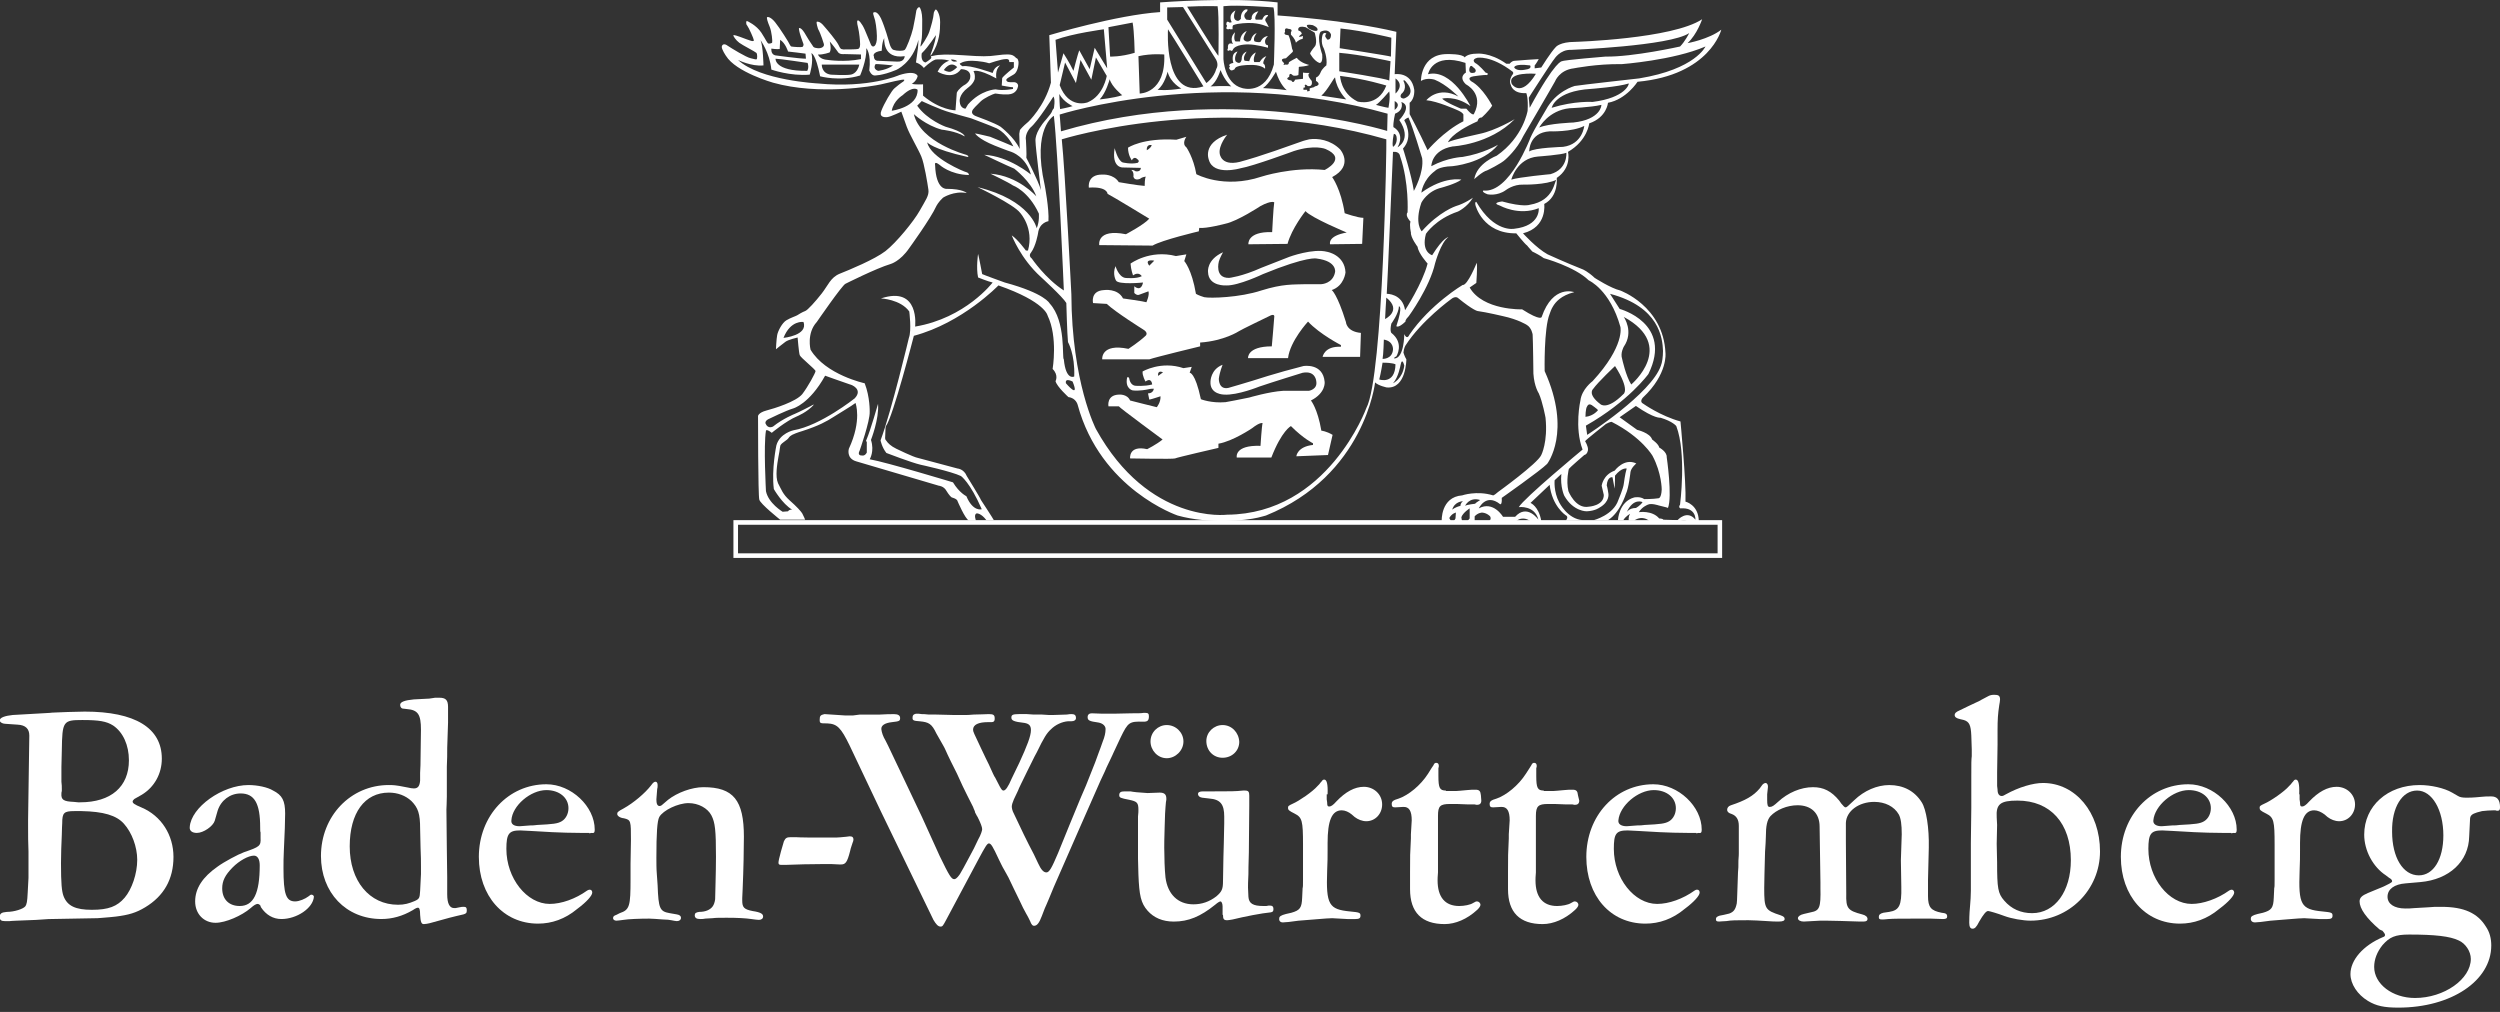 <?xml version="1.0" encoding="utf-8"?>
<svg version="1.1" xmlns="http://www.w3.org/2000/svg" width="210px" height="85px" viewBox="0 0 210 85">
<rect x="0" y="0" width="210" height="85" fill="#333333" stroke="none"/>
<path fill="#FFFFFF" d="M133.495,10.362c1.471-0.494,1.577-1.729,1.577-1.729c1.535-0.281,2.482-1.764,2.482-1.764
	c6.09-0.562,7.034-4.374,7.034-4.374c-1.047,0.811-2.833,1.129-2.833,1.129c0.804-0.741,1.225-2.009,1.225-2.009
	c-2.488,1.656-10.679,1.902-10.679,1.902c-1.258,0-1.604,0.424-1.604,0.424c-0.419,0.424-1.231,1.729-1.231,1.729l-0.553,0.07V5.495
	c0.133-0.143,0.342-0.531,0.342-0.531c-0.209,0-1.565,0.105-2.021,0.142c-0.248,0-0.42,0.246-0.42,0.246h-0.285
	c-1.398-0.986-2.482-0.845-2.482-0.845c-0.805,0-1.014,0.316-1.014,0.316c-0.176-0.316-1.468-0.281-1.468-0.281
	c-2.242,0-2.206,2.255-2.206,2.255c0.521-0.314,1.153-0.103,1.153-0.103c0.977,0.389,1.991,1.411,1.991,1.411
	c-1.71-0.921-2.691,0.315-2.691,0.315c0.908,0.068,2.558,0.81,2.558,0.81c0.521,0.212,0.555,0.39,0.555,0.39v0.566
	c-1.678,0.845-3.007,2.43-3.007,2.43c-0.734-1.585-1.508-3.03-1.508-3.03V8.633c0.458-0.353,0.387-1.092,0.387-1.092
	c-0.242-1.554-1.644-1.308-1.644-1.308l0.141-3.561c-4.129-0.988-9.977-1.375-9.977-1.375V0.201c-3.92-0.46-9.868,0-9.868,0v0.814
	c-3.676,0.246-9.309,1.94-9.309,1.94l0.138,3.986c-0.523,1.973-1.889,3.279-1.889,3.279c-0.177,0.142-0.488,0.423-0.665,0.636
	c-0.069,0.069-0.069,0.176-0.069,0.176l-0.035,0.212l0.035,1.27c-0.419-0.955-1.609-1.87-1.609-1.87
	c-0.492-0.319-1.963-0.846-1.963-0.846c-0.557-0.177-0.421-0.458-0.421-0.458c0-0.142,0.421-0.53,0.705-0.812
	c0.278-0.283,1.05-0.637,1.225-0.671c0.174,0,0.486,0.106,1.116,0.072c0.631-0.038,0.772-0.495,0.807-0.673
	c0.036-0.173-0.105-0.388-0.454-0.351c-0.353,0-0.453,0-0.526-0.142c-0.068-0.144,0.243-0.281,0.596-0.493
	c0.351-0.176,0.455-0.848,0.421-1.095c-0.036-0.245-0.142-0.281-0.142-0.281c-0.105,0-0.036-0.072-0.279-0.211
	c-0.212-0.141-0.633-0.141-1.402-0.036c-0.73,0.105-1.259,0.105-2.727,0c-1.436-0.105-2.137-0.07-2.592,0.036
	c-0.42,0.106-0.177-0.071-0.177-0.071c0.704-1.023,0.738-2.081,0.738-2.751c0-0.669-0.279-1.058-0.352-1.058
	c-0.068-0.034-0.174,0.247-0.174,0.247c-0.036,0.493-0.247,1.198-0.385,1.622c-0.139,0.422-0.701,1.269-0.734,1.234
	c-0.036,0,0.068-0.389,0.104-0.705c0.036-0.318,0.036-1.093,0.036-1.586c0-0.529-0.14-0.918-0.211-0.99
	c-0.07-0.068-0.21,0.038-0.28,0.25c-0.033,0.211-0.139,0.879-0.28,1.516c-0.139,0.599-0.56,1.692-0.698,1.798
	c-0.141,0.105-0.631,0.105-0.946,0c-0.244-0.071-0.383-0.707-0.383-0.707s-0.317-1.162-0.667-1.939
	c-0.315-0.635-0.56-0.529-0.627-0.493c-0.075,0.036,0,0.21,0.136,0.67c0.107,0.458,0.176,1.303,0.141,1.624
	c-0.033,0.317-0.141,0.563-0.313,0.563c-0.106,0-0.174-0.141-0.174-0.141s-0.283-0.706-0.527-1.271
	C72.39,1.933,72.11,1.65,72.038,1.721c-0.103,0.07,0.034,0.563,0.034,0.563C72.18,2.706,72.25,3.449,72.25,3.73
	c0,0.283-0.105,0.388-0.212,0.388c-0.103,0.035-0.943,0.035-1.19,0.035c-0.243-0.035-0.243-0.035-0.418-0.387
	c-0.174-0.353-0.944-1.271-1.225-1.587c-0.282-0.352-0.525-0.389-0.594-0.352c-0.071,0.069,0.103,0.6,0.103,0.6
	c0.245,0.423,0.491,1.269,0.491,1.269c0.069,0.247-0.246,0.388-0.525,0.352c-0.278-0.033-0.349-0.068-0.419-0.211
	c-0.106-0.175-0.211-0.282-0.562-0.88c-0.352-0.634-0.522-0.6-0.561-0.6c-0.066,0,0,0.14,0,0.247c0,0.103,0.315,1.022,0.351,1.092
	c0.036,0.071-0.035,0.247-0.102,0.247c-0.074,0.037-0.738,0-0.913-0.035c-0.068-0.035-0.104-0.106-0.143-0.176
	c0-0.069-0.873-1.446-1.225-1.869c-0.346-0.423-0.592-0.458-0.662-0.423c-0.072,0.035,0.032,0.389,0.211,0.811
	c0.174,0.424,0.24,1.234,0.209,1.305c0,0.071-0.178,0.107-0.283,0.107c-0.137,0-0.209-0.282-0.627-0.919
	c-0.42-0.633-1.19-0.986-1.226-0.986s-0.105,0.249,0.035,0.387c0.141,0.179,0.561,1.129,0.561,1.237c0,0.07-0.069,0.07-0.142,0.07
	c-0.07,0-0.838-0.282-1.014-0.354c-0.176-0.071-0.523-0.177-0.562-0.14c-0.034,0.068,0.211,0.424,0.492,0.634
	c0.279,0.211,1.327,0.74,1.435,0.847c0.104,0.106,0.07,0.495,0.037,0.528c-0.037,0.037-0.106,0.037-0.492-0.069
	c-0.386-0.072-1.644-0.848-1.96-1.059c-0.278-0.211-0.454-0.105-0.487,0.071c-0.039,0.212,0.347,0.777,0.347,0.777
	c0.84,1.376,3.956,2.258,3.956,2.258c3.886,1.093,8.437,0.281,9.063,0.143c0.632-0.143,1.89-0.463,1.96-0.389
	c0.036,0.034-0.07,0.174-0.173,0.211c-0.106,0.068-0.387,0.279-0.633,0.493c-0.244,0.176-0.909,1.341-1.119,1.903
	c-0.209,0.528,0.244,0.565,0.527,0.528c0.277-0.033,1.152-0.455,1.152-0.455s0.211,0.599,0.455,1.268
	c0.245,0.672,0.98,1.904,1.225,2.504c0.245,0.564,0.527,2.294,0.595,2.786c0.071,0.493-0.243,0.883-0.734,1.766
	c-0.49,0.879-1.959,2.676-2.868,3.386c-0.912,0.704-3.046,1.585-3.852,1.905c-0.77,0.316-0.979,0.985-1.505,1.656
	c-0.524,0.67-1.188,1.411-1.397,1.48c-0.211,0.071-0.56,0.284-0.665,0.354c-0.106,0.069-0.561,0.21-0.91,0.422
	c-0.354,0.212-0.702,0.882-0.771,1.234s-0.104,1.199-0.104,1.199s0.561-0.457,0.804-0.632C66.229,28.525,67,28.35,67,28.35
	s0.102,1.269,0.177,1.479c0.067,0.211,1.328,1.2,1.328,1.343c0,0.142-0.629,1.303-1.117,1.938c-0.527,0.635-2.348,1.201-3.015,1.375
	c-0.663,0.178-0.698,0.458-0.698,0.458s0,6.669,0.106,7.023c0.066,0.349,1.752,1.689,1.752,1.689h2.099c0,0-0.143-0.353-0.244-0.53
	c-0.107-0.176-0.458-0.564-1.056-1.092c-0.591-0.532-0.696-0.92-0.978-1.444c-0.247-0.565-0.069-1.623,0.037-2.223
	c0.142-0.637,0.104-0.915,0.209-1.023c0.066-0.106,0.351-0.281,0.522-0.424c0.177-0.144,0.106-0.212,0.419-0.391
	c0.35-0.174,0.846-0.315,0.846-0.315c1.434-0.459,2.098-0.85,2.588-1.163c0.49-0.317,1.573-0.951,1.888-1.199
	c0,0,0.561,1.445-0.559,3.846c0,0-0.243,0.811,0.631,1.06l6.928,2.044c0,0,0.421,0.033,0.633,0.423c0,0,0.245,0.421,0.455,0.564
	c0,0,0.453,0.104,0.487,0.316c0,0,0.628,1.482,0.947,1.621h0.595c0,0-0.209-0.525,0.067-0.6c0,0,0.353-0.033,0.807,0.566h0.628
	C83.416,43.55,82.4,42,82.4,42c-0.034-0.145-1.191-2.012-1.191-2.012c-0.242-0.598-0.771-0.632-0.771-0.632l-3.324-0.888
	c-0.386-0.067-1.819-0.771-1.819-0.771c-0.456-0.215-0.733-0.494-0.841-0.671c-0.034-0.071-0.068-0.071-0.068-0.071l-0.037-0.141
	l0.037-0.883l0.034-0.14c0.594-0.777,2.344-7.583,2.344-7.583c4.094-1.095,7.104-4.233,7.104-4.233
	c3.955,1.377,4.132,2.538,4.132,2.538c0.873,1.802,0.42,4.48,0.42,4.48c0.525,0.528,0.244,1.023,0.244,1.023
	c0.105,0.457,1.087,1.343,1.087,1.343c0.63,0.069,0.769,0.635,0.769,0.635c1.926,7.119,8.399,9.309,8.399,9.309
	c2.659,0.742,5.739,0.422,6.753,0.177c0.387-0.107,0.595-0.144,0.668-0.177c8.293-3.35,9.167-11.178,9.167-11.178
	c0.281,0.279,0.98,0.422,0.98,0.422c1.646,0.137,1.646-2.363,1.646-2.363c-0.141-0.214-0.245-0.566-0.245-0.566
	c0.035-0.388,0.175-0.599,0.175-0.599c1.332-2.083,3.813-3.879,3.813-3.879c0.387-0.319,0.595-0.108,0.595-0.108
	c1.299,1.058,1.646,1.095,1.646,1.095c0.77,0.106,2.104,0.423,2.104,0.423c1.322,0.283,2.025,0.74,2.025,0.74
	c0.421,0.248,0.495,0.813,0.495,0.813c0.033,0.491,0.064,3.281,0.064,3.281c0.07,1.091,0.451,1.656,0.451,1.656
	c0.324,0.705,0.568,2.048,0.568,2.048c0.209,2.041-0.357,3.136-0.357,3.136c-0.308,0.707-3.633,3.105-3.633,3.105
	c-0.354,0.315-0.418,0.283-0.418,0.283c-1.369-0.423-2.593,0-2.593,0c-1.82,0.141-1.72,2.149-1.72,2.149h0.772l-0.136-0.245
	c0.21-0.391,0.555-0.459,0.555-0.459l-0.032,0.492l-0.146,0.249l0.706-0.037c-0.034-0.036-0.068-0.315-0.068-0.315
	c0.137-0.389,0.698-0.742,0.698-0.742v0.846l-0.176,0.212c0,0,0.561,0,0.595,0v-0.389c0.281-0.315,0.63-0.315,0.63-0.315
	c0.421,0.035,0.666,0.315,0.666,0.315c0.138,0.248-0.072,0.389-0.072,0.389h2.274c0.594-0.458,1.159,0,1.159,0h0.938
	c-0.211-1.234-0.903-1.516-0.903-1.516l1.606-1.52c0.21,1.801,1.331,2.542,1.331,2.542c0.317,0.143,0.037,0.457,0.037,0.457
	l1.43-0.033c-1.295-0.071-1.989-1.482-1.989-1.482c-0.49-0.918-0.389-1.867-0.389-1.867l0.565-0.529
	c-0.11,1.091,0.245,1.831,0.245,1.831c0.767,1.343,1.889,1.306,1.889,1.306c0.736-0.036,1.08-0.316,1.08-0.316
	c0.873-0.495,0.738-1.165,0.738-1.165c-0.074-0.523-0.141-0.702-0.141-0.702c0.066-0.778,0.483-0.677,0.483-0.677l0.183,0.956
	c0.03-0.245,0.03-1.092,0.03-1.092c0.563-0.707,0.981-0.598,0.981-0.598c-0.135,0.423-0.246,1.3-0.246,1.3
	c-0.035,0.354-0.453,1.344-0.453,1.344c-0.418,1.269-2.067,1.692-2.067,1.692h1.195c1.018-0.635,1.499-2.19,1.499-2.19
	c0.245-0.491,0.392-1.866,0.392-1.866c0.062-0.353,0.488-0.705,0.488-0.705c-1.017-0.495-1.819,0.604-1.819,0.604
	c-0.979,0.345-1.091,1.266-1.091,1.266c0.074,0.355,0.18,0.777,0.18,0.777c0,0.914-1.263,0.983-1.263,0.983
	c-1.12,0.214-1.711-1.306-1.711-1.306c-0.21-0.913,0.036-1.865,0.036-1.865c0.066-0.107,1.295-1.167,1.295-1.167
	c0.278-0.067,0.313-0.421,0.313-0.421c0.031-0.32-0.243-0.74-0.243-0.74c0-0.071,1.751-1.448,1.751-1.448
	c0.382-0.21,0.489-0.175,0.489-0.175c2.553,1.305,3.429,2.857,3.429,2.857c0.768,1.448,0.768,2.817,0.768,2.817
	c-0.034,0.777-0.28,0.741-0.28,0.741c-0.42,0.072-1.188,0.072-1.188,0.072c-0.352-0.247-0.845-0.14-0.845-0.14
	c-1.291,0.351-1.364,1.904-1.364,1.904h0.455c0.181-0.319,0.564-0.53,0.564-0.53c-0.173,0.284-0.11,0.563-0.11,0.563h0.455
	c0.738-0.491,1.268,0.036,1.268,0.036h2.652c0.284-0.141,0.493,0,0.493,0h1.016c-0.032-1.373-1.12-1.623-1.12-1.623
	c0.07-1.622-0.42-6.734-0.42-6.734c-1.679-0.461-3.116-1.482-3.116-1.482c-0.381-0.177-0.034-0.528-0.034-0.528
	c2.101-1.977,1.89-3.739,1.89-3.739c-0.173-3.951-3.81-5.256-3.81-5.256c-0.773-0.176-2.139-1.057-2.139-1.057
	c-0.561-0.531-0.984-0.707-0.984-0.707c-1.43-0.562-2.971-1.27-2.971-1.27c-0.95-0.525-2.064-1.765-2.064-1.765
	c2.064-0.526,1.782-2.465,1.782-2.465c1.23-0.638,1.053-2.188,1.053-2.188c1.294-0.881,0.942-2.188,0.942-2.188
	C133.356,11.808,133.495,10.362,133.495,10.362 M65.813,28.384c0.594-1.516,1.677-1.339,1.677-1.339
	C67.907,28.172,65.813,28.384,65.813,28.384 M122.681,42.492c-0.453,0.107-0.697,0.32-0.697,0.32
	c0.21-0.708,0.907-0.708,0.907-0.708C122.648,42.279,122.681,42.492,122.681,42.492 M132.166,10.291c0,0-2.066,0.071-2.872,0.422
	c0,0,0.772-1.446,2.556-1.621c0,0,1.784-0.07,2.662-0.282C134.541,8.81,134.48,10.043,132.166,10.291 M133.778,8.563
	c0,0-1.508-0.107-3.436,0.492c0,0,0.282-1.411,3.291-1.586c0,0,2.347-0.175,3.183-0.459C136.853,7.046,136.571,8.209,133.778,8.563
	 M130.554,4.964c0,0,0.49-0.811,1.402-0.774c0,0,8.328-0.318,9.938-1.411c0,0-0.349,0.705-0.769,1.128c0,0-3.952,0.883-6.263,0.847
	c0,0-3.497,0.283-3.646,0.388c0,0-0.519-0.141-2.722,3.914l-0.076-0.847C128.385,8.245,130.451,5.036,130.554,4.964 M128.528,5.495
	c0,0,0.211,0.281-0.386,0.352c0,0-0.737,0.176-0.946-0.176C127.196,5.671,127.157,5.317,128.528,5.495 M129.016,6.199
	c-1.264,2.081-2.03,0.847-2.03,0.847C126.566,5.987,129.016,6.199,129.016,6.199 M123.452,5.671
	c0.102-0.282,0.276-0.036,0.276-0.036c0.424,0.282,0.143,0.461,0.143,0.461C123.241,6.271,123.452,5.671,123.452,5.671
	 M122.714,9.127c0,0-1.36-0.563-1.569-0.847c0,0,1.117-0.283,2.374,0.634c0,0-1.569-3.173-3.564-2.681c0,0,0.347-1.867,3.146-0.949
	l0.034,0.811c0,0-0.665,0.35,0,0.988c0,0,1.576,0.773,0.669,2.503c0,0-0.109,0.179-0.631-0.46H122.714z M119.46,13.289
	c0.175,1.199-0.697,2.751-0.697,2.751c-0.176-1.271-0.911-3.561-0.911-3.561c0.944-1.024,0.106-2.366,0.106-2.366
	c0.069-0.139,0.349-0.245,0.349-0.245C118.655,10.576,119.46,13.289,119.46,13.289 M116.451,25c1.363,1.09-0.104,1.799-0.104,1.799
	C116.347,26.55,116.451,25,116.451,25 M117.012,29.371c-0.069,0.813-0.876,0.776-0.876,0.776c0.071-0.318,0.107-1.622,0.107-1.622
	C117.082,28.667,117.012,29.371,117.012,29.371 M116.486,24.681c0.035-0.212,0.525-11.922,0.525-11.922
	c0.56-0.069,0.593,0.355,0.593,0.355c0.772,2.22,0.632,4.726,0.632,4.726c-0.245,0.28,0.245,0.775,0.245,0.775
	c-0.104,0.315,0.036,0.916,0.036,0.916c-0.036,0.422,0.559,1.199,0.559,1.199c0.072,0.565,0.841,1.41,0.841,1.41
	c-0.421,1.66-1.89,3.917-1.89,3.917C117.814,24.646,116.486,24.681,116.486,24.681 M87.754,15.548
	c-1.083-4.798,0.771-5.822,0.771-5.822c0.347,3,0.838,14.673,0.838,14.673c-1.541-0.987-2.692-2.681-2.692-2.681
	c-0.317-0.244-0.073-0.491-0.073-0.491c0.42-0.563,0.596-1.626,0.596-1.626c0.104-0.915,0.875-1.022,0.875-1.022
	C88.14,17.557,87.754,15.548,87.754,15.548 M91.358,8.599c0,0-1.574,0.6-2.345-1.445l0.454-1.905l0.912,1.726l0.385-1.938
	l0.908,1.659l0.386-1.872l0.909,1.553C92.968,6.342,92.723,8.034,91.358,8.599 M93.215,6.656c0.172,0.639,1.051,1.341,1.051,1.341
	c-0.737,0.248-1.894,0.354-1.894,0.354C92.899,7.822,93.215,6.656,93.215,6.656 M90.098,8.914c-0.313,0.107-1.049,0.249-1.049,0.249
	c-0.035-0.107-0.069-1.271-0.069-1.271C89.331,8.563,90.098,8.914,90.098,8.914 M89.014,9.621c0,0,13.056-4.162,27.543-0.071
	l-0.035,1.448c0,0-13.334-4.129-27.401,0.034L89.014,9.621z M99.233,7.435c-1.26,0.21-1.996,0.106-1.996,0.106
	c0.596-0.424,0.841-1.519,0.841-1.519C98.322,6.975,99.233,7.435,99.233,7.435 M98.111,2.46c0.211,0.282,2.977,4.797,2.977,4.797
	C97.729,8.352,98.111,2.46,98.111,2.46 M114.037,8.528c-1.435-0.706-1.469-2.152-1.469-2.152c2.099,0.245,3.883,0.81,3.883,0.81
	C115.75,9.021,114.037,8.528,114.037,8.528 M116.696,7.68c0.107,0.565-0.068,1.376-0.068,1.376c-0.281-0.034-1.05-0.246-1.05-0.246
	C115.822,8.702,116.696,7.68,116.696,7.68 M117.712,7.892c0.56-0.457,0.175-1.094,0.175-1.094c0.035-0.177,0.245,0.108,0.245,0.108
	c0.906,1.058-0.21,1.374-0.21,1.374C117.469,8.245,117.712,7.892,117.712,7.892 M117.222,6.586c0.806,0.6,0,1.271,0,1.271V6.586z
	 M117.152,9.231V8.49C117.749,8.81,117.152,9.231,117.152,9.231 M117.186,9.55c0.806-0.318,0.526-0.986,0.526-0.986
	c0.98,0.351-0.174,1.517-0.174,1.517c1.117,1.657-0.143,2.292-0.143,2.292c0.666-1.2-0.349-1.693-0.349-1.693
	C117.012,10.291,117.186,9.55,117.186,9.55 M117.082,11.244c0.28,0,0.245,0.493,0.245,0.493c-0.034,0.456-0.315,0.6-0.315,0.6
	C116.906,12.021,117.082,11.244,117.082,11.244 M112.603,2.392c2.029,0.211,4.27,0.776,4.27,0.776l-0.035,1.586
	c-0.175-0.07-4.305-0.707-4.305-0.707L112.603,2.392z M112.498,4.436c1.781,0.142,4.306,0.706,4.306,0.706l-0.107,1.623
	c-0.453-0.212-4.198-0.777-4.198-0.777V4.436z M112.147,6.518c0.141,1.058,0.941,1.834,0.941,1.834l-2.096-0.317
	C111.481,7.645,112.111,6.411,112.147,6.518 M110.257,2.109c0,0,0.56,0.212,0.388,0.459c0,0-0.214,0.138-0.772-0.212
	C109.908,2.321,109.452,1.968,110.257,2.109 M108.018,4.895l0.523-0.494c0,0,0.143-0.072,0-0.283c0,0-0.137-0.847-0.313-1.163
	c0,0-0.492,0-0.282-0.283c0,0-0.104-0.424,0.282-0.246c0,0,0.419,0,0.209,0.279v0.212c0,0,0.348,0.318,0.419,0.671
	c0,0,0.245-0.283,0.563-0.318l0.033-0.248c0,0-0.667,0.248-0.104-0.174c0,0,0-0.211-0.281-0.282c0,0-0.174-0.459,0.596-0.284
	c0,0,0.525,0.319,0.769,0.458c0,0,0.247,0.776,0.037,1.13c0,0-0.42,0.495-0.42,0.635c0,0,0.314,0.599,0.769,0.778
	c0,0,0.317,0.104,0.247-0.707c0,0-0.491-1.375-0.142-1.905c0,0,0.63-0.352,0.875,0.211c0,0,0.033,0.248-0.103,0.387
	c0,0-0.213,0.178-0.281-0.069c0,0-0.211-0.142,0-0.388c0,0-0.211-0.142-0.315,0.104c0,0-0.21,0.636,0.104,1.165
	c0,0,0.315,0.775,0.211,1.412c0,0-0.349,0.246-0.491,0.601c0,0-0.105,0.315-0.383,0.422v0.28c0,0,0.454,0.248,0.066,0.425
	c0,0-0.138,0-0.242,0.106c0,0-0.315,0.07-0.353,0.105v0.21l-0.21,0.035V7.541h-0.312V7.364c0,0,0.242,0,0.103-0.142
	c0,0,0-0.248,0.247,0c0,0,0.453,0.142,0.349-0.425c0,0-0.49-0.49-0.177-0.668c0,0-0.49,0-0.559-0.034v0.525
	c0,0-0.629,0.074-0.667,0.074c0,0-0.138,0.389-0.313,0.069c0,0-0.631-0.069-0.176-0.319c0,0-0.033-0.458,0.317-0.104
	c0,0,0.209,0.069,0.452-0.034l0.035-0.637c0,0-0.069-0.07,0.176-0.07c0,0,0.49-0.036,0.699-0.142c0,0-0.699-0.142-1.051-0.601
	c0,0-0.629,0.318-0.662,0.39c0,0,0.033,0.247-0.281,0.175c0,0-0.281,0.106-0.105-0.106C107.772,5.212,107.422,4.931,108.018,4.895
	 M108.087,7.575c-0.665-0.105-1.996-0.176-1.996-0.176c0.526-0.354,1.088-1.377,1.088-1.377
	C107.527,7.153,108.087,7.575,108.087,7.575 M102.768,0.521c1.154-0.139,4.201,0.104,4.201,0.104
	c0.21,0.636,0.035,4.798,0.035,4.798c-0.702,2.61-2.661,1.976-2.661,1.976c-1.507-0.389-1.575-2.468-1.575-2.468V0.521z
	 M103.43,7.257c-0.417-0.071-1.747,0-1.747,0c0.563-0.388,0.838-1.373,0.838-1.373C102.907,6.834,103.43,7.257,103.43,7.257
	 M102.278,0.521c0.137,0.705,0.07,4.163,0.07,4.163c-0.143-0.071-2.627-4.126-2.627-4.126
	C101.055,0.487,102.278,0.521,102.278,0.521 M99.372,0.591l2.664,4.232c0.419,0.566,0.137,0.953,0.137,0.953
	c-0.21,0.776-0.84,1.198-0.84,1.198l-3.29-5.325V0.625L99.372,0.591z M97.798,4.578c0.141,3.28-2.063,3.28-2.063,3.28l-0.106-3.139
	C96.748,4.472,97.798,4.578,97.798,4.578 M95.14,1.896c0.14,0.742,0.173,2.54,0.173,2.54c-1.189,0.354-2.063,0.317-2.063,0.317
	l-0.14-2.469L95.14,1.896z M92.723,2.46l0.281,3.281l-1.05-1.728l-0.421,1.797l-0.876-1.585c-0.104,0.247-0.487,1.727-0.487,1.727
	c-0.316-0.667-0.839-1.48-0.839-1.48l-0.459,1.624l-0.209-2.751C90.063,2.814,92.723,2.46,92.723,2.46 M86.563,10.713
	c0.631-0.525,1.925-2.606,1.925-2.606c0.176,0.245,0.038,0.985,0.038,0.985c-0.284,0.352,0.033,0.14-0.63,0.918
	c-1.052,1.162-0.913,1.867-0.913,1.867c0,0.495,0.454,4.094,0.454,4.094c-0.209-0.776-1.225-2.715-1.225-2.715
	c0.039-0.177-0.033-1.484-0.033-1.484C86.073,11.209,86.563,10.713,86.563,10.713 M81.595,5.106c0,0,0.839,0,1.499,0.211
	c0,0,1.02-0.353,1.371-0.353c0,0,0.352-0.069,0.312,0.248h0.387v0.458c0,0-0.806,0.637-0.979,0.882l-0.037,0.633
	c0,0,0.737,0.144,0.946,0.144V7.47c0,0-0.807,0.175-1.468,0.036c0,0-1.225,0.035-2.316,1.27l-0.207,0.352c0,0-0.454,0-0.487-0.599
	c0,0-0.106-0.564,0.694-1.164c0,0,0.429-0.28,0.563-0.708c0,0,0.074-0.423-0.101-0.669c0,0,0.311-0.28,1.922,0.599
	c0,0-0.141-0.739,0.317-1.091c0,0-0.458,0.035-0.63,0.635c0,0-1.929-0.706-2.523-0.565c0,0-0.21-0.105-0.243-0.212
	C80.614,5.352,80.891,5.106,81.595,5.106 M80.404,5.142c0,0-0.386,0.143-0.525-0.141C79.879,5.001,80.195,4.964,80.404,5.142
	 M80.404,5.635c0,0-0.244,0.282-0.562,0.388c0,0-0.177,0.073-0.559-0.139C79.284,5.884,79.81,5.036,80.404,5.635 M77.429,4.472
	c0.594-0.565,1.189-1.553,1.189-1.516c-0.033,0.599-0.453,1.622-0.453,1.622s0.066,0.212,0.066,0.281
	c-0.066,0.143-0.486,0.39-0.486,0.39C77.289,5.142,77.429,4.472,77.429,4.472 M74.068,4.261c0,0,0-0.707,0.21-1.059
	c0,0-0.176,1.799,1.717,1.516c0,0,0,0.494-0.631,0.458c0,0-0.874-0.035-1.608-0.07c0,0-0.35,0.036-0.35-0.388
	C73.372,4.718,73.263,4.366,74.068,4.261 M75.014,5.495c-0.523,0.389-1.258,0.457-1.258,0.457c-0.493-0.176-0.211-0.563-0.211-0.563
	C73.648,5.352,75.014,5.495,75.014,5.495 M69.695,4.401c0.176-0.318,0-0.918,0-0.918c0.14,0.142,0.63,0.777,0.664,0.846
	c0.141,0.283,0.562,0.213,0.562,0.213l1.4,0.035v0.387c-1.4,0.284-2.767,0.072-2.767,0.072c-0.733-0.035-0.841-0.458-0.841-0.458
	C69.134,4.612,69.695,4.401,69.695,4.401 M72.18,5.424c-0.175,0.81-0.736,0.848-0.736,0.848c-0.455,0.07-1.646,0-1.646,0
	c-0.804-0.106-0.769-0.848-0.769-0.848H72.18z M67.841,5.285c0.139,0.422-0.035,0.667-0.035,0.667
	c-2.766,0.035-2.661-1.021-2.661-1.021C65.459,4.931,67.841,5.285,67.841,5.285 M64.794,4.083c0,0,0.455,0.07,0.701,0.035
	l0.038-0.774c0.451,0.281,0.663,0.985,0.663,0.985c0.104,0,1.468,0.178,1.468,0.178l0.035,0.424c-0.561,0-2.592-0.283-2.592-0.283
	C64.728,4.542,64.794,4.083,64.794,4.083 M75.538,6.308c0,0-2.483,1.127-6.824,0.703c0,0-4.866-0.246-6.72-1.975
	c0,0,1.119,0.564,2.138,0.459c0,0-0.034-1.624-0.244-2.116c0,0,0.769,1.057,0.906,2.467c0,0,1.577,0.564,3.22,0.425
	c0,0,0.349-1.095,0.141-1.8c0,0,0.351,0,0.737,1.939c0,0,1.643,0.458,3.358-0.069c0,0,0.561-1.272,0.525-2.295
	c0,0,0.419,0.46,0.244,1.87c0,0,0.142,0.391,0.42,0.425c0,0,0.629,0.034,1.82-0.458c0,0,1.399-0.566,1.89-2.54
	c0,0,0,0.527-0.105,1.163L76.94,5.249c0,0,0.385,0.104,0.662,0.458c0,0,0.563-0.565,0.982-0.706c0,0,0.736-0.07,1.156,0.105
	c0,0-0.594,0.106-0.98,0.917c0,0,1.258,0.775,1.962-0.212c0,0,0.938-0.034,0.764,0.775c0,0-0.067,0.355-0.552,0.6
	c0,0-0.427,0.284-0.563,0.602l-0.109,1.479c0,0-1.259,0-2.725-1.232v-0.95c0,0-0.668,0.033-0.949-0.038c0,0,0.386-0.212,0.491-0.635
	C77.114,6.411,76.974,5.847,75.538,6.308 M74.909,9.303c0.14-0.847,0.912-1.306,0.912-1.306c0.907-0.844,1.258-0.456,1.258-0.456
	C77.114,9.021,74.909,9.303,74.909,9.303 M71.795,33.462c0,0-2.872,2.293-5.146,2.682c0,0-1.154,0.247-1.434,1.271
	c0,0-0.422,2.01-0.213,3.666c0,0,0.7,1.234,1.539,1.731c0,0-0.242-0.037-0.346,0.138l-0.455,0.037c0,0-1.191-0.708-1.4-1.731
	c0,0-0.209-3.841,0-5.08c0,0,0.032-0.174,0.489,0.18c0,0,1.19-0.991,2.1-1.376c0,0,0.876-0.353,1.433-0.984
	c0,0-0.031-0.037-0.245,0.104c0,0-1.016,0.527-1.362,0.669c0,0-0.982,0.387-1.819,1.059c0,0-0.42,0.245-0.629-0.249
	c0,0-0.105-0.245,0.35-0.423c0,0,1.364-0.67,1.96-0.844c0,0,1.363-0.354,2.694-2.754c0,0,1.365,0.493,2.099,0.74
	C71.48,32.298,72.529,32.685,71.795,33.462 M88.173,25.491c0,0-0.385-0.845-3.774-1.761c0,0-1.86-0.672-1.897-0.708
	c0,0-0.277-1.482-0.344-1.693c0,0-0.177,1.131,0,1.978c0,0,0.872,0.351,1.224,0.424c0,0-2.279,2.996-6.512,3.702
	c0,0,0.42-3.457-2.87-2.365c0,0,1.646,0.073,2.379,1.097c0,0,0.21,1.586-0.033,2.22c0,0-1.436,6.065-2.379,8.607
	c0,0,0.103,0.564,0.488,1.058c0,0,2.101,0.81,2.871,0.987c0,0,2.59,0.563,3.397,0.952c0,0,0.764,0.528,1.745,2.787
	c0,0-0.73,0.247-1.293-1.095c0,0-0.594-0.281-1.124-1.164c0,0-5.597-1.694-6.996-1.938c0,0,0.419-0.672,0.106-1.624
	c0,0,0.698-1.762,0.595-3.033c0,0-0.631,2.222-0.98,3.033c0,0-0.071,0.071,0.035,0.174c0,0,0,0.707,0,0.885
	c0,0-0.142,0.316-0.421,0.246c0,0-0.419,0.037-0.174-0.424c0,0,0.872-2.472,0.839-3.244c0,0,0.033-1.231-0.421-2.397
	c0,0-3.288-0.706-4.548-2.823c0,0-0.35-1.375,0.525-2.326c0,0,2.134-3.104,2.412-3.211c0,0,2.592-1.304,3.781-1.657
	c0,0,0.805-0.211,1.573-1.337c0,0,1.819-2.509,2.275-3.529c0,0,0.174-0.353,0.561-0.705c0,0,0.913-0.6,1.995-0.389
	c0,0-0.318-0.354-1.677-0.354c0,0-0.914,0.144-0.982-2.007c0,0-0.105-0.389,0.386,0c0,0,0.874,0.809,2.45,0.846
	c0,0,0.033-0.178-0.243-0.25c-0.076,0-2.978-1.162-3.259-2.502c0,0,0.385,0.564,3.393,1.234c0,0,0.21-0.036-0.102-0.178
	c0,0-3.85-1.022-4.411-3.419c0,0,1.015,0.95,2.347,1.304c0,0,1.151,0.107,1.923,0.564c0,0,0.033-0.354-1.609-0.812
	c0,0-1.54-0.563-2.38-1.765l0.385-0.389c0,0,1.574,0.741,2.381,0.953c0,0,1.467,0.425,1.752,0.492c0,0,1.712,0.641,1.991,0.777
	c0,0,0.877,0.248,1.576,1.589c0,0-1.402-0.599-1.958-0.812c0,0-1.156-0.281-1.266-0.281c0,0,0.252,0.458,1.647,1.022
	c0,0,1.054,0.424,1.401,0.527c0,0,1.225,0.389,1.644,1.905c0,0-1.854-1.55-3.921-1.658c0,0,1.996,0.954,2.521,1.163
	c0,0,1.399,1.059,1.855,2.329c0,0-1.504-1.729-3.849-1.903c0,0,1.538,0.739,1.888,0.987c0,0,1.296,0.458,2.173,2.36
	c0,0,0.068,0.636-0.178,1.234c0,0-0.49-2.36-4.971-3.454c0,0,3.046,1.447,3.571,2.152c0,0,1.19,1.267,0.665,3.176h-0.175
	c0,0-0.699-0.953-1.19-1.275c0,0,0.735,1.942,2.448,3.494c0,0,1.857,1.694,2.138,2.187c0,0,0.069,2.646,0.139,3.281
	c0,0,0.596,1.021,0.525,2.891c0,0-0.699,0.39-0.875-1.443C89.188,30.113,89.574,27.011,88.173,25.491 M89.539,32.194
	c-0.106-0.494,0.559-0.144,0.559-0.144C90.729,33.604,89.539,32.194,89.539,32.194 M114.773,34.274c0,0-3.222,8.888-11.69,8.96
	c0,0-6.578,0.846-11.024-7.196c0,0-2.032-3.912-2.064-11.322c0,0-0.526-10.333-0.806-13.013c0,0,12.984-4.093,27.263,0
	C116.486,11.703,116.207,31.595,114.773,34.274 M115.857,31.875c0.14-0.527,0.278-1.41,0.278-1.41c0.911,0,1.086,0.142,1.086,0.142
	C117.186,32.337,115.857,31.875,115.857,31.875 M117.012,32.194c0.457-0.494,0.631-1.515,0.631-1.515
	c0.14-0.743,0.315,0.034,0.315,0.034C117.814,31.838,117.012,32.194,117.012,32.194 M123.905,42.315c0,0-0.697,0.073-0.839,0.177
	c0,0,0.352-0.776,1.26-0.492C124.362,42,123.978,42.21,123.905,42.315 M136.397,26.621c4.483,2.435,0.627,5.677,0.627,5.677
	c-0.453-0.703-0.764-2.15-0.764-2.15c-0.171-0.493,0.137-1.022,0.137-1.022C137.271,27.855,136.397,26.621,136.397,26.621
	 M136.362,33.11c-1.366,1.375-1.918,0.848-1.918,0.848c-1.122-0.848-0.632-1.273-0.632-1.273c0.422-0.598,1.85-1.937,1.85-1.937
	C136.963,32.795,136.362,33.11,136.362,33.11 M134.234,34.449c0,0-0.357,0.494-1.056,0.565c0,0,0-0.703,0.144-0.883
	c0,0,0.1-0.28,0.383-0.104C133.705,34.028,134.159,34.343,134.234,34.449 M137.417,42.67c-0.564,0-0.773,0.353-0.773,0.353
	c0.563-1.234,1.33-0.846,1.33-0.846C137.802,42.458,137.417,42.67,137.417,42.67 M139.481,35.088
	c1.047,0.316,1.328,0.704,1.328,0.704c0.875,2.292,0.315,6.597,0.315,6.597c-0.176,0.245,0.035,0.315,0.035,0.315
	c1.332-0.104,1.259,0.952,1.259,0.952c-0.699-0.881-1.504,0.036-1.504,0.036l-1.188-0.036c-0.071-0.106-0.352-0.106-0.352-0.106
	c-0.594-0.705-1.712-0.527-1.712-0.527c0.277-0.461,0.765-0.634,0.765-0.634c0.282-0.143,0.909,0.069,0.909,0.069
	c0.563,0.142,0.737,0.176,0.773,0.212c0.382-0.954-0.104-4.269-0.104-4.269c0.033-0.458-0.631-0.81-0.631-0.81
	c-0.038-0.284-0.594-0.672-0.594-0.672c-0.176-0.564-1.262-0.812-1.262-0.812l-1.468-1.058l1.365-0.951
	C138.994,35.193,139.481,35.088,139.481,35.088 M139.515,30.714c-0.805,2.36-6.192,5.815-6.192,5.815l-0.109-0.774
	c3.604-2.045,5.252-4.338,5.252-4.338c2.101-4.267-2.413-5.467-2.413-5.467l-0.811-1.27c4.134,1.094,4.414,3.703,4.45,4.8
	C139.691,29.971,139.62,30.465,139.515,30.714 M128.494,17.204c0,0-0.531,0.211-2.311-0.281c0,0-0.979,0.105-0.176,0.354
	c0,0,1.57,0.878,3.247,0.21c0,0,0.18,1.479-2.059,1.729c0,0-1.68,0.351-3.185-2.257c0,0-0.141-0.035-0.071,0.281
	c0,0,0.597,2.401,3.429,2.361c0,0,0.704,0.885,0.914,1.028c0,0,0.07,0.102,0.422,0.489c0,0,0.034,0.034,0.208,0.108
	c0,0,0.489,0.247,0.764,0.457c0,0,2.594,0.706,3.781,1.869c0,0,1.783,0.776,2.658,3.914c0,0,0.393,1.589-2.338,4.551
	c0,0-0.911,0.667-1.022,1.624c0,0-0.519,2.257,0.18,4.125c0,0-4.937,4.089-5.357,4.833c0,0,1.335-0.178,1.648,1.057
	c0,0-0.943-1.377-1.955-0.245h-1.019c0,0-0.81-1.377-2.032-0.707c0,0,0.594-1.305,1.787-0.353c0,0,0.176,0.106,0.139-0.529
	c0,0,3.256-2.287,3.813-2.855c0,0,2.101-2.681-0.209-7.795c0,0-0.074-3.599,0.418-4.796c0.037-0.109,0.143-0.426,0.282-0.637
	c0.209-0.353,0.666-0.918,1.786-1.198c0,0-1.786-0.672-2.734,2.08c0,0-0.037,0.39-1.641-0.634c0,0-3.291,0.103-4.41-1.834
	l0.56-0.387c0,0,0.104-1.344,0.034-1.693c0,0-0.77,1.936-1.189,1.867c0,0-2.729,1.623-4.479,4.196c0,0-0.176,0.457-0.419-0.068
	c0,0,0,2.045-0.841,2.045c0,0-0.07-0.073,0.176-0.177c0,0,0.698-1.093-0.421-1.976c0,0-0.142-0.14,0-0.776
	c0,0,0.631-0.848,0.631-1.445c0,0,0.384-0.141-0.21,1.659c0,0,0.14,0.212,0.769-0.388c0,0-0.07-0.108,0.281-0.461
	c0,0,1.748-2.396,2.207-4.442c0,0,0.485-1.766,1.115-2.188c0,0-0.419,0-1.364,1.52c0,0-0.942-0.251-0.522-1.798
	c0,0,0.805-1.237,2.691-1.872c0,0,0.771-0.354,1.259-1.163c0,0-0.696,0.493-1.435,0.705c0,0-1.401,0.458-2.869,2.119
	c0,0-0.629-0.641-0.031-2.401c0,0,0.485-0.988,1.709-1.27c0,0,1.191-0.317,1.651-0.67c0,0-1.4-0.319-3.36,1.094
	c0,0,0.103-1.06,1.156-1.834c0,0,0.276-0.354,1.434-0.389c0,0,2.588-0.213,3.85-1.8c0,0-1.228,0.741-2.977,1.023
	c0,0-1.226,0.034-2.627,0.776c0,0,0-1.343,1.788-1.658c0,0,3.112-0.142,5.216-2.292c0,0-1.58,0.951-2.943,1.234
	c0,0-2.307,0.493-2.659,0.705c0,0,0.21-0.74,2.484-1.762c0,0,0.037-0.319,0.352-0.319c0,0,0.559-0.492,0.875-0.989
	c0,0-0.771-1.515-1.75-2.045c0,0-0.457-0.316,0.177-0.423c0,0,0.907-0.14,1.116-0.104c0,0,0.282-0.108-0.103-0.212
	c0,0-0.526-0.637-0.877-0.811c0,0-0.352-0.284,0.175-0.426c0,0,1.125-0.246,2.98,1.164c0,0,0.136,0.107-0.038,0.285
	c0,0-0.321,0.457-0.11,0.846c0,0,0.148,0.738,1.295,0.669c0,0,0.178,0.353,0.112,1.48c0,0-0.356,2.222-2.594,3.776
	c0,0-1.68,0.633-1.889,1.974c0,0,0.664-0.636,1.085-0.741c0,0,1.188-0.565,1.541-0.918c0,0,0.979-0.846,1.5-1.973
	c0,0,2.416-4.126,2.662-4.587c0,0,0.353-0.95,1.579-1.093c0,0,1.955-0.389,4.021-0.352c0,0,4.34-0.32,7.036-1.482
	c0,0-0.843,1.904-5.565,2.679c0,0-5.074,0.567-5.426,0.637c0,0-1.573,0.422-2.414,2.009c0,0-1.021,1.694-1.294,2.327
	c0,0-1.749,4.692-3.957,4.447c0,0-0.21,0.106,0.353,0.317c0,0,0.805,0.175,1.533-0.353c0,0,0.63-0.496,1.472-0.46
	c0,0,1.928,0.037,2.804-0.422C130.554,15.089,130.625,16.85,128.494,17.204 M130.242,14.63c0,0-2.664,0.245-3.293,0.459
	c0,0,0.456-1.8,2.244-1.941c0,0,1.995-0.142,2.381-0.315C131.574,12.832,131.709,14.206,130.242,14.63 M131.291,12.337
	c0,0-2.417,0.069-2.836,0.389c0,0-0.037-1.59,1.714-1.693c0,0,1.892,0.069,2.909-0.456
	C133.078,10.537,132.967,12.125,131.291,12.337"/>
<path fill="#FFFFFF" d="M103.221,2.46c0.034-0.068,0.107,0,0.107,0h0.21c0-0.104-0.035-0.281,0.067-0.351
	c0.421-0.176,1.262-0.176,1.262-0.176c0.946-0.037,1.714,0.352,1.714,0.352c-0.069-0.175-0.242-0.457-0.242-0.457
	c-0.177-0.211,0.104-0.423,0.104-0.423c0.105-0.106,0.068-0.143,0.068-0.143c-0.35-0.069-0.454,0.354-0.488,0.389h-0.527
	c-0.209-0.141,0.21-0.706,0.21-0.706c-0.665,0.143-0.56,0.634-0.56,0.634c-0.07,0.037-0.105,0.106-0.105,0.106l-0.35-0.035
	c-0.384-0.352,0-0.635,0-0.635c0.106-0.106,0.106-0.178,0.106-0.211c-0.035-0.034-0.21,0-0.21,0
	c-0.42,0.247-0.352,0.775-0.352,0.775c-0.138,0.177-0.245,0.177-0.245,0.177c-0.595-0.071-0.209-0.879-0.209-0.879
	c-0.699,0.385-0.313,0.985-0.313,0.985c-0.073,0.035-0.178,0.035-0.178,0.035c-0.313-0.246-0.279,0.177-0.279,0.177
	c0.105,0.07,0.034,0.176,0.034,0.176C102.907,2.496,103.221,2.46,103.221,2.46"/>
<path fill="#FFFFFF" d="M103.363,4.225c0.066,0.104,0.175,0,0.175,0c0.176-0.53,1.329-0.495,1.329-0.495
	c0.629,0,1.645,0.283,1.645,0.283V3.801c-0.246,0-0.246-0.283-0.246-0.283c-0.034-0.247,0.246-0.494,0.246-0.494
	c-0.454,0.037-0.63,0.494-0.63,0.494c-0.176,0.071-0.489-0.035-0.489-0.035c-0.211-0.247,0.174-0.705,0.174-0.705
	c-0.42,0.14-0.49,0.601-0.49,0.601c-0.348,0.282-0.595-0.035-0.595-0.035c-0.104-0.212,0.247-0.741,0.247-0.741
	c-0.596,0.247-0.561,0.88-0.561,0.88h-0.386c-0.209-0.177-0.035-0.777-0.035-0.777c-0.526,0.496-0.174,0.989-0.174,0.989
	c-0.526-0.212-0.42,0.352-0.42,0.352c-0.141,0.248,0.067,0.214,0.067,0.214C103.292,4.19,103.363,4.225,103.363,4.225"/>
<path fill="#FFFFFF" d="M104.867,5.459c1.049-0.07,1.398,0.317,1.398,0.317c0.036-0.387-0.141-0.424-0.141-0.424
	c-0.067-0.21,0.248-0.634,0.248-0.634c-0.35,0.105-0.56,0.494-0.56,0.494h-0.455c-0.14-0.281,0.138-0.811,0.138-0.811
	c-0.455,0.211-0.558,0.74-0.558,0.74l-0.386-0.036c-0.21-0.283,0.176-0.777,0.176-0.777c-0.456,0.178-0.421,0.602-0.421,0.635
	c-0.104,0.6-0.525,0.177-0.525,0.177c-0.142-0.388,0.175-0.813,0.175-0.813c-0.629,0.143-0.352,0.956-0.352,0.956
	c-0.559,0.104-0.277,0.316-0.277,0.316c-0.175,0.106,0,0.246,0,0.246c0.102,0.176,0.386-0.036,0.386-0.036
	C103.747,5.459,104.867,5.459,104.867,5.459"/>
<path fill="#FFFFFF" d="M144.659,46.866H61.608v-3.174h83.051V46.866z M61.994,46.48h82.284v-2.4H61.994V46.48z"/>
<path fill="#FFFFFF" d="M113.056,27.045c-0.733-2.364-1.19-2.68-1.19-2.68c1.053-0.356,1.156-1.482,1.156-1.482
	c-0.068-1.483-1.54-1.73-1.54-1.73c-1.189-0.313-3.185,0.424-3.185,0.424c-0.104,0.035-2.343,0.918-2.343,0.918
	c-1.646,0.739-2.699,0.848-2.699,0.848c-1.258,0.034-0.872-1.376-0.872-1.376c0.072-0.282,0.35-0.778,0.35-0.778
	c-1.399,0.637-1.258,1.658-1.258,1.658c0.031,1.235,1.538,1.13,1.538,1.13c1.014,0.033,3.078-0.953,3.078-0.953
	c3.781-1.549,4.515-1.305,4.515-1.305c1.717,0.212,1.542,1.128,1.542,1.128c-0.175,0.988-1.154,1.023-1.154,1.023
	c-0.666,0-1.262,0-1.262,0c-1.156,0.037-1.959-0.035-3.777,0.529c-1.821,0.602-4.305,0.669-4.797,0.565
	c-0.488-0.143-0.699-0.283-0.699-0.283c-0.351-2.081-0.98-2.751-0.98-2.751l0.176-0.564l-0.875,0.142
	c-2.204-0.565-3.814,0.634-3.814,0.634c0.034,0.529,0.208,0.989,0.208,0.989c0.49-0.354,0.736,0.069,0.736,0.069
	c-0.457,0.247-1.401,0.143-1.401,0.143c-0.56-0.108-0.804-0.988-0.804-0.988c-0.28,0.669,0.034,1.199,0.034,1.199
	c0.176,0.388,2.275,0.178,2.275,0.178c-0.176,0.845-0.733,0.314-0.733,0.314v0.565c0.243,0.248,0.418,0.144,0.418,0.144l0.771-0.285
	c0.106,0.317-0.173,0.918-0.173,0.918c-0.176-0.07-1.961-0.319-1.961-0.319c-0.454-0.879-1.611-0.702-1.611-0.702
	c-1.153,0.067-0.909,1.091-0.909,1.091l1.154,0.069c0.702,0.673,3.011,2.119,3.011,2.119c0.561,0.316,0.244,0.564,0.244,0.564
	c-0.561,0.528-1.435,1.094-1.435,1.094c-2.344-0.495-2.205,0.882-2.205,0.882h3.956c0.487-0.178,4.27-1.093,4.27-1.093v-0.319
	c2.027-0.14,3.253-0.951,3.253-0.951c0.071-0.071,2.556-1.271,2.556-1.271c0.455-0.248,0.421,0.036,0.421,0.036
	c0,0.141-0.21,2.506-0.21,2.506c-2.1,0-1.995,0.987-1.995,0.987h3.36c0.173-1.446,1.679-3.068,1.679-3.068
	c0.98,1.058,2.764,1.973,2.764,1.973v0.142c-1.399-0.069-1.538,0.846-1.538,0.846h3.147l0.069-2.01
	C113.089,27.855,113.056,27.045,113.056,27.045 M96.539,22.318c-0.455-0.601,0.42-0.422,0.42-0.422L96.539,22.318z"/>
<path fill="#FFFFFF" d="M110.993,36.176c-0.315-1.864-0.875-2.534-0.875-2.534c1.261-0.637,1.154-1.555,1.154-1.555
	c-0.139-1.622-1.784-1.339-1.784-1.339c-2.241,0.565-4.27,1.233-4.27,1.233c-0.314,0.105-2.031,0.602-2.031,0.602
	c-0.839,0.177-0.805-0.776-0.805-0.776c0.072-0.566,0.314-1.166,0.314-1.166c-1.015,0.389-1.015,1.41-1.015,1.41
	c-0.072,1.096,1.153,1.096,1.153,1.096c1.121,0.071,2.942-0.672,2.942-0.672c1.015-0.349,3.641-1.161,3.641-1.161
	c1.119-0.212,1.153,0.737,1.153,0.737c0.105,0.67-0.63,0.779-0.63,0.779h-2.17c-1.155,0.069-2.834,0.563-2.834,0.563
	c-0.631,0.141-1.996,0.389-1.996,0.389c-1.189,0.104-2.065-0.248-2.065-0.248c-0.488-2.294-0.944-2.221-0.944-2.221l0.175-0.497
	c-0.279,0.035-0.698,0.108-0.698,0.108c-1.891-0.635-3.431,0.281-3.431,0.281c-0.034,0.352,0.244,0.845,0.244,0.845
	c0.525-0.386,0.561,0.247,0.561,0.247c-0.664,0.177-1.4,0.107-1.4,0.107c-0.454-0.035-0.523-0.599-0.523-0.599
	c-0.037-0.179-0.177-0.106-0.177-0.106c-0.209,0.952,0.457,1.095,0.457,1.095c0.558,0.069,1.224-0.074,1.224-0.074
	c0.211-0.036,0.211-0.068,0.561-0.068c-0.07,0.422-0.492,0.388-0.492,0.388l0.107,0.53c0.209-0.036,0.942-0.283,0.942-0.283
	c0.037,0.495-0.312,0.918-0.312,0.918c-0.177-0.034-2.241-0.563-2.241-0.563c-0.246-0.567-0.946-0.495-0.946-0.495
	c-1.051,0.037-0.873,0.985-0.873,0.985h0.873c0.035,0.106,3.676,2.788,3.676,2.788c-0.524,0.424-1.295,0.811-1.295,0.811
	c-1.575-0.354-1.435,0.777-1.435,0.777s3.674,0.071,3.777,0c0.107-0.072,3.643-0.885,3.643-0.885v-0.352
	c1.225-0.209,2.833-1.305,2.833-1.305c0.665-0.527,0.876-0.423,0.876-0.423c-0.069,0.211-0.176,1.908-0.176,1.908
	c-2.241-0.075-1.993,0.983-1.993,0.983h2.904c0.875-2.26,1.645-2.644,1.645-2.644c1.051,1.06,1.854,1.445,1.854,1.445v0.14
	c-1.332,0.143-1.399,0.953-1.399,0.953l2.659-0.106l0.386-1.694C111.412,36.214,110.993,36.176,110.993,36.176 M97.306,31.558
	h-0.033c-0.035-0.528,0.419-0.28,0.419-0.28L97.306,31.558z"/>
<path fill="#FFFFFF" d="M112.953,17.909c-0.317-2.047-1.051-3.034-1.051-3.034c1.854-0.986,0.666-2.327,0.666-2.327
	c-0.806-0.811-1.891-0.95-2.592-0.845c-0.176,0.034-0.524,0.139-0.524,0.139c-3.815,1.376-4.971,1.658-4.971,1.658
	c-1.923,0.635-2.026-0.599-2.026-0.599c-0.106-0.708,0.628-1.586,0.628-1.586c-2.136,0.705-1.539,2.112-1.539,2.112
	c0.384,1.379,2.659,0.707,2.659,0.707c1.051-0.175,4.48-1.445,4.48-1.445c1.747-0.564,2.659-0.176,2.659-0.176
	c1.888,0.811-0.07,1.764-0.07,1.764c-2.731-0.283-5.318,0.563-5.318,0.563c-3.187,1.059-5.463-0.21-5.463-0.21
	c-0.243-1.412-0.838-2.258-0.838-2.258c-0.42-0.315,0-0.882,0-0.882c-0.14,0.034-0.84,0.247-0.84,0.247
	c-2.835-0.179-4.061,0.669-4.061,0.669c0,0.637,0.318,1.061,0.318,1.061c0.208-0.388,0.451-0.109,0.451-0.109
	c0.28,0.178,0.036,0.32,0.036,0.32c-0.561,0.139-1.26-0.036-1.26-0.036c-0.419-0.175-0.666-1.199-0.666-1.199
	c-0.28,1.659,0.666,1.624,0.666,1.624l1.538,0.035c-0.034,0.387-0.454,0.281-0.454,0.281c-0.176-0.141-0.35-0.105-0.35-0.105
	c0.246,0.174,0.174,0.563,0.174,0.563c0.105,0.388,0.562,0.177,0.562,0.177c0.21-0.177,0.488-0.177,0.488-0.177
	c-0.103,0.072-0.103,0.775-0.103,0.775c-0.562-0.033-2.172-0.315-2.172-0.315c-0.454-0.705-1.363-0.636-1.363-0.636
	c-1.329-0.034-1.157,1.095-1.157,1.095c1.576-0.107,1.576,0.526,1.576,0.526c0.314,0.142,3.501,2.083,3.501,2.083
	c-0.42,0.496-1.962,1.306-1.962,1.306c-2.483-0.497-2.24,0.913-2.24,0.913l4.48,0.042c0.771-0.465,3.885-1.199,3.885-1.199
	l0.036-0.288c0.595,0.073,2.204-0.353,2.204-0.353c1.015-0.211,2.939-1.479,2.939-1.479c0.911-0.494,1.156-0.318,1.156-0.318
	c-0.069,0.389-0.175,2.505-0.175,2.505c-2.135-0.067-1.996,1.021-1.996,1.021l3.288-0.033c0.351-1.309,1.507-2.753,1.507-2.753
	c0.49,0.565,3.465,1.799,3.465,1.799c-1.646,0.286-1.399,0.987-1.399,0.987l2.695-0.033l0.103-2.188
	C114.037,18.298,112.953,17.909,112.953,17.909 M96.328,12.617c-0.033-0.561,0.42-0.424,0.42-0.424
	C96.643,12.479,96.328,12.617,96.328,12.617"/>
<path fill-rule="evenodd" clip-rule="evenodd" fill="#FFFFFF" d="M11.913,66.758c1.05-0.636,1.68-1.761,1.68-3.03
	c0-2.578-2.24-3.954-6.474-3.954l-1.435,0.034c-0.806,0.041-1.331,0.041-1.506,0.074L1.065,60.06
	c-0.633,0.068-1.088,0.212-1.088,0.457c0,0.069,0.08,0.176,0.185,0.211c0.129,0.069,0.103,0.069,1.321,0.143
	c0.667,0.034,0.979,0.351,0.979,0.916L2.36,68.838v0.602c0,0.847,0,1.196,0.033,2.081v2.223l-0.068,1.27
	c-0.036,0.706-0.072,0.951-0.21,1.128c-0.176,0.209-0.911,0.457-1.538,0.457c-0.458,0.037-0.6,0.143-0.6,0.426
	c0,0.246,0.104,0.351,0.455,0.351h0.354c0.067,0,0.279-0.037,0.56-0.037l1.678-0.067l1.048-0.07l3.955-0.072
	c0.107,0,0.209,0,0.596-0.036c0.49-0.035,0.771-0.067,1.123-0.104c1.083-0.139,1.678-0.315,2.445-0.775
	c1.575-0.949,2.381-2.362,2.381-4.232c0-1.834-1.016-3.455-2.695-4.159c-0.594-0.249-0.735-0.358-0.735-0.497
	c0-0.072,0.073-0.14,0.142-0.212L11.913,66.758 M6.838,68.132c1.854,0.036,2.942,0.355,3.571,1.061
	c0.664,0.738,1.118,1.939,1.118,3.034c0,1.165-0.454,2.469-1.049,3.171c-0.632,0.743-1.365,1.026-2.764,1.026
	c-1.365,0-2.064-0.32-2.381-1.162c-0.141-0.393-0.21-0.989-0.21-2.758c0-0.596,0.035-1.793,0.069-2.393
	c0-0.495,0.034-0.814,0.034-0.955c0-0.88,0.141-1.024,1.016-1.024H6.838z M5.193,63.019c0.034-2.433,0.105-2.537,1.717-2.537
	c1.4,0,2.029,0.104,2.588,0.457c0.84,0.564,1.331,1.656,1.331,2.926c0,2.226-1.506,3.529-4.095,3.529H6.558l-0.35-0.035
	c-0.874-0.036-1.084-0.176-1.049-0.707c0-0.034,0-0.103,0.034-0.209v-0.178c0-0.211,0-0.32-0.034-0.6v-1.238L5.193,63.019z"/>
<path fill-rule="evenodd" clip-rule="evenodd" fill="#FFFFFF" d="M21.888,70.387c0.034,0.674-0.07,0.745-1.4,1.202
	c-0.488,0.177-1.68,0.814-2.205,1.202c-1.259,0.878-1.89,1.83-1.89,2.928c0,1.056,0.737,1.796,1.716,1.796
	c0.839,0,2.206-0.598,2.941-1.232c0.279-0.245,0.452-0.354,0.595-0.354c0.067,0,0.173,0.07,0.21,0.108l0.067,0.174
	c0.421,0.637,1.017,0.988,1.715,0.988c1.297,0,2.659-0.917,2.731-1.873c0-0.064-0.072-0.175-0.211-0.175
	c-0.071,0-0.104,0.037-0.245,0.145c-0.28,0.211-0.771,0.423-1.119,0.423c-0.771,0-0.98-0.604-0.98-2.789
	c0-0.426,0-0.951,0.034-1.551c0.071-1.268,0.105-2.611,0.105-3.035c0-1.094-0.243-1.55-1.014-1.938
	c-0.456-0.284-1.332-0.462-2.064-0.462c-2.208,0-4.831,1.875-4.935,3.527c-0.036,0.32,0.21,0.495,0.596,0.495
	c0.557,0,1.362-0.563,1.503-1.021l0.244-0.847c0.281-0.881,1.051-1.448,1.928-1.448c1.152,0,1.645,0.81,1.645,2.858
	c0,0.21,0,0.354,0.033,0.421V70.387 M21.329,71.873c0.315,0,0.488,0.318,0.488,0.811c0,2.363-0.524,3.42-1.68,3.42
	c-0.909,0-1.472-0.563-1.472-1.482c0-0.631,0.248-1.125,0.876-1.759C20.103,72.294,20.874,71.873,21.329,71.873"/>
<path fill-rule="evenodd" clip-rule="evenodd" fill="#FFFFFF" d="M37.499,67.991c0-0.172,0.035-0.53,0.035-1.093v-2.502
	c0.032-0.567,0.032-1.092,0.032-1.589l0.07-2.115v-1.307c0-0.6-0.212-0.776-0.734-0.776h-0.352l-0.49,0.074l-1.293,0.066
	c-0.77,0.071-1.155,0.214-1.155,0.459c0,0.177,0.103,0.319,0.277,0.319l0.282,0.033c0.945,0.072,1.189,0.46,1.189,1.73l-0.035,2.572
	c0,0.176,0,0.532-0.035,1.06v0.638c-0.033,0.457-0.174,0.669-0.523,0.669c-0.175,0-0.315-0.036-0.492-0.073l-0.732-0.139
	c-0.21-0.035-0.456-0.074-0.879-0.074c-3.216,0-5.703,2.612-5.703,5.964c0,3.068,2.102,5.291,5.076,5.291
	c0.911,0,1.785-0.247,2.624-0.738c0.316-0.211,0.385-0.211,0.456-0.211c0.105,0,0.174,0.137,0.174,0.598
	c0.035,0.599,0.105,0.811,0.351,0.775c0.139,0,0.281-0.039,0.455-0.074l0.908-0.249c1.088-0.313,1.786-0.452,1.93-0.491
	c0.209-0.068,0.276-0.104,0.276-0.348c0-0.211-0.067-0.286-0.243-0.286c-0.109,0-0.21,0-0.354,0.036l-0.348,0.071h-0.104
	c-0.387,0-0.597-0.354-0.597-1.167v-1.446l-0.032-2.465L37.499,67.991 M35.291,74.834c-0.033,0.602-0.068,0.673-0.454,0.851
	c-0.491,0.209-0.873,0.314-1.401,0.314c-2.414,0-4.06-2.009-4.06-4.904c0-2.818,1.261-4.516,3.288-4.516
	c0.739,0,1.402,0.249,1.895,0.708c0.559,0.567,0.732,1.057,0.732,2.329l0.035,1.588c0.035,0.741,0.035,1.129,0.035,1.587v0.631
	L35.291,74.834z"/>
<path fill-rule="evenodd" clip-rule="evenodd" fill="#FFFFFF" d="M49.5,70.004c0.107-0.037,0.211-0.037,0.211-0.037
	c0.21,0.037,0.246-0.066,0.246-0.28c0-1.941-1.96-3.809-4.06-3.809c-3.187,0-5.674,2.646-5.674,6.101
	c0,3.283,2.066,5.605,4.973,5.605c1.154,0,2.273-0.385,3.289-1.234c0.806-0.597,1.263-1.125,1.263-1.373
	c0-0.143-0.071-0.245-0.211-0.245c-0.073,0-0.141,0.033-0.21,0.07c-0.98,0.705-2.172,1.127-3.15,1.127
	c-1.927,0-3.642-2.149-3.642-4.621c0-1.269,0.212-1.553,1.153-1.553c0.212,0,1.299,0.071,2.696,0.146
	c0.492,0.03,1.752,0.066,2.557,0.066H49.5 M45.897,66.368c1.083,0,1.854,0.638,1.854,1.52c0,0.456-0.21,0.88-0.562,1.094
	c-0.35,0.211-0.733,0.246-2.064,0.315c-0.212,0.038-0.422,0.038-0.56,0.038c-0.348,0.033-0.806,0.069-0.911,0.069
	c-0.489,0-0.735-0.177-0.698-0.493C43.026,67.676,44.566,66.368,45.897,66.368"/>
<path fill="#FFFFFF" d="M55.625,67.604c-0.069,0.071-0.176,0.104-0.21,0.104c-0.21,0-0.279-0.211-0.279-0.561
	c0-0.071,0.035-0.39,0.069-0.883c0.035-0.07,0.035-0.246,0.035-0.32c0-0.173-0.069-0.279-0.174-0.279
	c-0.105,0-0.211,0.068-0.385,0.318c-0.491,0.634-1.435,1.446-2.313,1.935c-0.487,0.25-0.522,0.324-0.522,0.46
	c0,0.146,0.21,0.321,0.56,0.358c0.593,0.139,0.593,0.21,0.593,1.833l-0.034,2.01v1.27c0,2.255-0.067,2.575-0.908,2.856l-0.282,0.143
	c-0.21,0.069-0.278,0.139-0.278,0.279c0,0.108,0.104,0.21,0.278,0.21c0.107,0,0.352-0.037,0.595-0.067
	c0.386-0.07,1.402-0.106,2.172-0.106c0.208,0,0.664,0.036,1.156,0.072c0.313,0,0.558,0.034,0.698,0.064
	c0.176,0.037,0.386,0.074,0.455,0.074c0.21,0,0.351-0.104,0.351-0.283c0-0.139-0.104-0.243-0.351-0.282l-0.596-0.104
	c-0.84-0.145-0.944-0.39-1.015-2.332l-0.069-0.981c-0.035-0.391-0.035-0.953-0.035-1.345c0-2.08,0.069-3.101,0.244-3.421
	c0.317-0.561,1.575-1.165,2.452-1.165c0.839,0,1.61,0.427,1.923,1.026c0.315,0.599,0.386,1.268,0.386,3.491
	c0,1.341-0.07,3.246-0.07,3.563c-0.033,0.248-0.106,0.458-0.21,0.6c-0.21,0.283-0.597,0.457-1.122,0.457
	c-0.278,0.037-0.381,0.107-0.381,0.284c0,0.209,0.138,0.317,0.454,0.317c0.069,0,0.278,0,0.42-0.036l0.629-0.036
	c0.245-0.036,0.629-0.036,1.191-0.036c0.874,0,1.572,0.036,2.062,0.108c0.28,0.036,0.492,0.07,0.631,0.07
	c0.211,0,0.354-0.106,0.354-0.283c0-0.212-0.177-0.352-0.879-0.458c-0.733-0.142-0.873-0.317-0.873-0.881v-0.212l0.034-0.74
	c0.073-1.694,0.105-3.422,0.105-4.409c0-3.067-0.877-4.164-3.396-4.164c-0.981,0-2.205,0.457-2.974,1.061L55.625,67.604"/>
<path fill="#FFFFFF" d="M70.639,72.615c0.385,0,0.527-0.177,0.771-1.13c0-0.037,0.071-0.317,0.211-0.704
	c0.034-0.07,0.069-0.178,0.069-0.247c0-0.178-0.069-0.284-0.314-0.284l-0.28,0.036c-0.35,0.037-0.735,0.07-0.876,0.07h-2.102
	c-0.873,0-1.117-0.033-1.292-0.033h-0.387c-0.351,0-0.454,0.063-0.592,0.349l-0.246,0.849c-0.142,0.526-0.209,0.813-0.209,0.947
	c0,0.147,0.067,0.182,0.244,0.182h0.385c0.596-0.034,2.342-0.07,3.254-0.07c0.352,0,0.841,0,1.26,0.036H70.639"/>
<path fill="#FFFFFF" d="M73.999,68.168l4.409,9.102c0.21,0.354,0.387,0.563,0.595,0.563c0.178,0,0.211-0.072,0.493-0.597
	l2.728-5.117c0.529-0.986,0.699-1.271,0.839-1.271c0.176,0,0.318,0.214,0.84,1.345c0.143,0.276,0.281,0.6,0.455,0.881l0.35,0.632
	l0.456,0.953c0.351,0.74,0.631,1.271,0.77,1.593c0.21,0.385,0.351,0.667,0.421,0.773l0.175,0.351
	c0.104,0.284,0.211,0.422,0.385,0.386c0.211-0.031,0.385-0.245,0.596-0.808c0.035-0.104,0.139-0.354,0.245-0.637
	c0.104-0.212,0.21-0.495,0.35-0.809l0.422-1.021l2.132-4.869l1.787-4.055l0.349-0.743c0.07-0.179,0.211-0.489,0.456-0.989
	c0.174-0.351,0.245-0.524,0.279-0.6l0.595-1.27c0.63-1.301,0.736-1.374,1.925-1.338c0.349,0,0.457-0.105,0.457-0.46
	c0-0.213-0.073-0.28-0.282-0.28h-0.175c-0.176,0.035-0.525,0.035-1.015,0.035l-1.472,0.032h-0.979l-0.876-0.032
	c-0.209,0-0.349,0.104-0.349,0.316c0,0.283,0.14,0.353,0.91,0.459c0.385,0.068,0.631,0.315,0.595,0.6
	c0,0.244-0.07,0.601-0.244,1.021l-0.175,0.494c-0.072,0.211-0.245,0.635-0.453,1.232l-0.771,1.943l-0.455,1.057l-0.946,2.295
	l-0.946,2.326c-0.523,1.234-0.732,1.621-0.977,1.621c-0.248,0-0.459-0.246-0.702-0.778l-0.35-0.738
	c-0.561-1.055-1.12-2.222-1.681-3.422c-0.138-0.244-0.175-0.489-0.175-0.599c0-0.141,0.071-0.352,0.175-0.598l0.351-0.741
	c0.07-0.212,0.317-0.673,0.77-1.62c0.35-0.672,0.525-1.096,0.805-1.591c0.597-1.235,0.842-1.623,1.189-1.935
	c0.386-0.391,0.945-0.639,1.436-0.675h0.281c0.244,0,0.386-0.104,0.386-0.282c0-0.209-0.108-0.32-0.354-0.32
	c-0.068,0-0.242,0-0.417,0.038c-0.246,0-0.841,0.038-1.157,0.038h-0.349l-0.595-0.038h-0.7l-0.558-0.038h-0.667
	c-0.524,0-0.63,0.076-0.63,0.288c0,0.245,0.175,0.351,1.119,0.456c0.349,0.069,0.524,0.211,0.524,0.6
	c0,0.493-0.314,1.303-0.979,2.751l-0.631,1.306c-0.315,0.738-0.523,1.022-0.702,1.022c-0.103,0-0.173-0.106-0.312-0.353
	l-0.384-0.743c-0.076-0.068-0.248-0.492-0.528-1.096c-0.102-0.211-0.352-0.697-0.662-1.373c-0.597-1.27-0.663-1.372-0.663-1.55
	c0-0.422,0.454-0.633,1.259-0.633h0.31c0.177,0,0.247-0.109,0.247-0.252v-0.068c0-0.279-0.104-0.355-0.49-0.355
	c-0.175,0-0.804,0.038-1.259,0.038c-0.385,0.038-0.595,0.038-0.737,0.038h-0.939l-1.509-0.038h-0.596
	c-0.313-0.038-0.485-0.038-0.594-0.038c-0.209-0.034-0.314-0.034-0.419-0.034c-0.212,0-0.351,0.11-0.351,0.284
	c-0.035,0.283,0.069,0.316,0.595,0.353c0.769,0.073,1.015,0.211,1.399,1.021l0.561,0.987c0.21,0.353,0.21,0.459,0.665,1.379
	c0.349,0.666,0.668,1.337,0.979,2.045c0.244,0.492,0.528,1.092,0.88,1.764c0.066,0.209,0.168,0.35,0.168,0.46
	c0.109,0.211,0.177,0.346,0.212,0.384c0.249,0.496,0.384,0.846,0.384,1.024c0,0.104-0.101,0.461-0.344,0.884l-0.354,0.739
	c-0.143,0.247-0.495,0.953-0.869,1.622c-0.212,0.353-0.287,0.526-0.354,0.601c-0.177,0.247-0.319,0.353-0.421,0.353
	c-0.245,0-0.419-0.28-1.225-1.94l-1.507-3.32l-1.891-3.981c-0.139-0.317-0.314-0.633-0.454-0.954
	c-0.453-0.949-0.594-1.267-0.698-1.444c-0.211-0.352-0.317-0.672-0.352-0.947c-0.035-0.322,0.278-0.533,0.875-0.602
	c0.666-0.073,0.7-0.109,0.7-0.355c0-0.209-0.175-0.32-0.491-0.32c-0.385,0-0.594,0-1.259,0.038h-1.644l-0.562,0.073h-0.666
	l-1.678-0.111h-0.069c-0.318,0.076-0.386,0.145-0.386,0.464c0,0.313,0.036,0.313,0.63,0.313c0.84,0.036,1.153,0.354,1.89,1.869
	L73.999,68.168"/>
<path fill-rule="evenodd" clip-rule="evenodd" fill="#FFFFFF" d="M98.007,60.904c-0.734,0-1.364,0.599-1.364,1.377
	c0,0.737,0.595,1.409,1.364,1.409c0.734,0,1.402-0.637,1.402-1.409C99.409,61.536,98.778,60.904,98.007,60.904 M102.697,60.904
	c-0.734,0-1.364,0.599-1.364,1.339c0,0.811,0.595,1.409,1.364,1.409c0.806,0,1.401-0.599,1.401-1.339
	C104.062,61.536,103.47,60.904,102.697,60.904 M102.732,76.848c0,0.352,0.068,0.452,0.351,0.452c0.07,0,0.28-0.03,0.455-0.064
	c1.015-0.249,2.45-0.53,3.22-0.601c0.173-0.037,0.211-0.106,0.211-0.285c0-0.175-0.072-0.281-0.283-0.281
	c-0.068,0-0.208,0-0.313,0.035h-0.248c-0.871,0-1.221-0.21-1.258-0.777l-0.034-0.771c0-0.146,0-0.53,0.034-1.134
	c0-0.174,0-0.807,0.037-1.833l0.034-3.946v-0.814c0-0.317-0.071-0.422-0.351-0.422h-0.176c-0.63,0.069-1.049,0.069-2.553,0.069
	h-0.805c-0.283,0-0.42,0.073-0.42,0.213c0,0.176,0.137,0.284,0.347,0.317l0.596,0.07c0.943,0.071,1.259,0.494,1.259,1.512v0.568
	l-0.035,1.659l-0.033,1.195l-0.035,2.015c0,0.67-0.105,0.881-0.56,1.271c-0.596,0.457-1.226,0.668-1.925,0.668
	c-1.33,0-2.17-0.881-2.346-2.26c-0.069-0.597-0.104-1.759-0.104-2.5c0-0.213,0-0.779,0.035-1.765l0.035-1.096
	c0.034-0.389,0.034-0.701,0.07-0.95l0.035-0.211v-0.106c0-0.354-0.176-0.497-0.561-0.497l-1.017,0.038
	c-0.102,0-0.452-0.038-0.907-0.068c-0.248-0.038-0.418-0.038-0.525-0.073h-0.49c-0.317,0-0.456,0.073-0.456,0.318
	c0,0.212,0.105,0.246,0.842,0.389c0.663,0.14,0.769,0.247,0.769,0.849c0,0.068,0,0.313-0.035,0.557v3.53l0.035,1.342
	c0.069,1.765,0.209,2.398,0.769,3.036c0.527,0.595,1.262,0.915,2.206,0.915c1.226,0,2.242-0.425,3.467-1.412
	c0.243-0.21,0.386-0.28,0.451-0.28c0.106,0,0.177,0.21,0.177,0.422v0.707H102.732z"/>
<path fill="#FFFFFF" d="M111.518,66.723c0.034-0.879-0.072-1.237-0.281-1.237c-0.103,0-0.139,0.036-0.243,0.18
	c-0.037,0.033-0.071,0.068-0.177,0.213l-0.139,0.141c-0.421,0.492-1.576,1.269-2.063,1.479c-0.386,0.179-0.421,0.211-0.421,0.357
	c0,0.177,0.07,0.245,0.559,0.489c0.629,0.319,0.7,0.603,0.7,2.611v2.894c0,0.424,0,0.707-0.033,0.741l-0.038,0.808
	c-0.033,0.853-0.173,1.063-0.908,1.273l-0.455,0.104c-0.418,0.107-0.561,0.212-0.561,0.353c-0.035,0.21,0.07,0.354,0.315,0.354
	c0.069,0,0.314-0.035,0.456-0.035l0.838-0.109c1.017-0.067,2.379-0.21,2.836-0.21l1.295,0.072h0.63c0.351,0,0.452-0.072,0.452-0.282
	c0-0.246-0.067-0.282-0.873-0.356c-1.785-0.174-2.027-0.562-1.925-3.418c0.036-0.704,0.036-1.27,0.036-1.729v-0.599
	c0-1.869,0.348-2.75,1.189-2.75c0.28,0,0.592,0.139,0.841,0.349l0.244,0.212c0.279,0.212,0.631,0.355,0.981,0.355
	c0.732,0,1.327-0.604,1.327-1.411c0-0.848-0.698-1.48-1.537-1.48c-0.771,0-1.542,0.421-2.312,1.232
	c-0.279,0.32-0.455,0.423-0.596,0.423c-0.139,0-0.175-0.069-0.175-0.352l-0.036-0.246v-0.425"/>
<path fill="#FFFFFF" d="M121.455,66.406c-0.521,0-0.629-0.212-0.629-1.233v-0.634c0.034-0.112,0.034-0.177,0.034-0.21
	c0-0.145-0.067-0.251-0.211-0.251c-0.1,0-0.176,0.036-0.242,0.211l-0.145,0.212l-0.309,0.496c-0.632,0.986-1.647,1.797-2.451,2.079
	c-0.491,0.143-0.597,0.246-0.597,0.457c0,0.212,0.07,0.286,0.279,0.286l0.666-0.037c0.525-0.037,0.735,0.35,0.735,1.129
	l-0.069,1.166v0.348c-0.072,1.483-0.072,1.271-0.072,2.823v1.447c0,1.939,0.979,2.928,2.908,2.928c0.908,0,1.888-0.424,2.692-1.162
	c0.21-0.179,0.316-0.357,0.316-0.462c0-0.141-0.142-0.28-0.282-0.28c-0.103,0-0.103,0-0.352,0.14
	c-0.21,0.141-0.731,0.245-1.15,0.245c-1.19,0-1.818-0.742-1.818-2.15c0-0.072,0-0.35,0.033-0.671v-4.759
	c0-0.815,0.177-0.99,1.015-0.99h0.562l0.975,0.037h0.527c0.106,0.034,0.209,0.034,0.209,0.034c0.21,0,0.351-0.107,0.351-0.354
	l-0.035-0.456c-0.033-0.352-0.14-0.46-0.455-0.46c-0.212,0-0.455,0-0.732,0.034c-0.454,0.038-0.738,0.074-0.884,0.074h-0.869"/>
<path fill="#FFFFFF" d="M129.677,66.406c-0.519,0-0.631-0.212-0.631-1.233v-0.634c0.039-0.112,0.039-0.177,0.039-0.21
	c0-0.145-0.069-0.251-0.211-0.251c-0.102,0-0.169,0.036-0.248,0.211l-0.132,0.212l-0.321,0.496
	c-0.632,0.986-1.645,1.797-2.447,2.079c-0.492,0.143-0.596,0.246-0.596,0.457c0,0.212,0.075,0.286,0.285,0.286l0.658-0.037
	c0.529-0.037,0.74,0.35,0.74,1.129l-0.074,1.166v0.348c-0.066,1.483-0.066,1.271-0.066,2.823v1.447c0,1.939,0.979,2.928,2.906,2.928
	c0.908,0,1.884-0.424,2.691-1.162c0.212-0.179,0.316-0.357,0.316-0.462c0-0.141-0.139-0.28-0.285-0.28c-0.098,0-0.098,0-0.346,0.14
	c-0.209,0.141-0.74,0.245-1.157,0.245c-1.186,0-1.816-0.742-1.816-2.15c0-0.072,0-0.35,0.033-0.671v-4.759
	c0-0.815,0.211-0.99,1.017-0.99h0.557l0.985,0.037h0.517c0.113,0.034,0.18,0.034,0.211,0.034c0.213,0,0.355-0.107,0.355-0.354
	l-0.109-0.456c-0.033-0.352-0.136-0.46-0.457-0.46c-0.209,0-0.452,0-0.726,0.034c-0.458,0.038-0.74,0.074-0.878,0.074h-0.811"/>
<path fill-rule="evenodd" clip-rule="evenodd" fill="#FFFFFF" d="M142.492,70.004c0.101-0.037,0.208-0.037,0.208-0.037
	c0.21,0.037,0.244-0.066,0.244-0.28c0-1.941-1.961-3.809-4.061-3.809c-3.184,0-5.632,2.646-5.632,6.101
	c0,3.283,2.028,5.605,4.966,5.605c1.157,0,2.274-0.385,3.291-1.234c0.806-0.597,1.262-1.125,1.262-1.373
	c0-0.143-0.07-0.245-0.211-0.245c-0.102,0-0.141,0.033-0.208,0.07c-0.981,0.705-2.17,1.127-3.149,1.127
	c-1.931,0-3.64-2.149-3.64-4.621c0-1.269,0.171-1.553,1.156-1.553c0.208,0,1.291,0.071,2.692,0.146
	c0.488,0.03,1.749,0.066,2.555,0.066h0.526 M138.918,66.368c1.088,0,1.855,0.638,1.855,1.52c0,0.456-0.208,0.88-0.558,1.094
	c-0.351,0.211-0.734,0.246-2.063,0.315c-0.212,0.038-0.424,0.038-0.598,0.038c-0.348,0.033-0.801,0.069-0.911,0.069
	c-0.454,0-0.736-0.177-0.699-0.493C136.052,67.676,137.592,66.368,138.918,66.368"/>
<path fill="#FFFFFF" d="M155.054,70.672v-1.55c0.034-0.99,1.084-1.764,2.38-1.764c0.911,0,1.683,0.387,2.064,1.056
	c0.176,0.322,0.248,0.847,0.248,1.663l-0.072,2.182l0.036,2.227c0.036,1.583-0.175,1.976-1.015,2.112l-0.492,0.073
	c-0.28,0.069-0.384,0.177-0.384,0.353s0.07,0.212,0.279,0.212c0.035,0,0.282,0,0.524-0.036c0.421-0.036,1.157-0.036,2.484-0.036
	h1.088l1.016,0.036c0.275,0,0.351-0.072,0.351-0.213c0-0.212-0.108-0.281-0.461-0.315c-0.905-0.175-1.148-0.46-1.148-1.409v-1.346
	l0.067-2.712c0.034-1.66-0.211-3.213-0.595-3.811c-0.597-0.951-1.541-1.449-2.729-1.449c-1.016,0-2.1,0.462-2.942,1.274
	c-0.558,0.526-0.63,0.601-0.733,0.601c-0.069,0-0.177-0.111-0.352-0.322l-0.174-0.247c-0.665-0.808-1.328-1.128-2.203-1.128
	c-1.015,0-2.103,0.457-2.941,1.236c-0.351,0.317-0.489,0.424-0.7,0.424c-0.173,0-0.208-0.178-0.208-0.6v-0.46l0.067-0.633
	c0-0.178-0.067-0.318-0.21-0.318c-0.068,0-0.208,0.072-0.277,0.173l-0.209,0.286c-0.527,0.634-1.228,1.02-2.418,1.412
	c-0.21,0.065-0.316,0.212-0.316,0.389c0,0.101,0.071,0.211,0.211,0.279l0.177,0.067c0.385,0.146,0.593,0.46,0.593,0.99v2.328
	c0,0.037,0,0.212-0.033,0.598c0,0.46,0,0.707-0.035,0.988c-0.068,1.73-0.068,2.365-0.105,2.611
	c-0.105,0.493-0.246,0.704-0.631,0.847l-0.453,0.107l-0.353,0.069c-0.208,0.069-0.313,0.139-0.313,0.282
	c0,0.175,0.067,0.212,0.278,0.212c0.14,0,0.352-0.037,0.596-0.037c0.421-0.074,0.841-0.074,1.855-0.074
	c0.314,0,0.979,0.037,1.576,0.074c0.35,0.037,0.732,0.037,0.981,0.037c0.346,0,0.487-0.074,0.487-0.212
	c0-0.144-0.068-0.213-0.351-0.317c-1.294-0.421-1.364-0.532-1.364-2.292c0-0.741,0.035-1.415,0.07-3.037
	c0.033-0.524,0.068-0.983,0.068-1.267c0-0.918,0.107-1.411,0.385-1.729c0.492-0.525,1.4-0.914,2.275-0.914
	c1.156,0,1.855,0.668,1.855,1.797l0.07,4.655v0.495c0.035,1.66-0.07,1.906-0.806,2.045l-0.594,0.14
	c-0.316,0.073-0.492,0.212-0.492,0.353c0,0.173,0.211,0.284,0.492,0.284l1.362-0.074h0.596c0.667,0,1.4,0.037,2.766,0.074h0.28
	c0.244,0,0.35-0.074,0.35-0.212c0-0.176-0.142-0.317-0.452-0.391c-1.192-0.313-1.368-0.493-1.334-1.726L155.054,70.672"/>
<path fill-rule="evenodd" clip-rule="evenodd" fill="#FFFFFF" d="M167.794,61.327c0-0.88,0.034-1.378,0.141-2.081
	c0.032-0.174,0.069-0.386,0.069-0.496c0-0.315-0.138-0.387-0.49-0.387c-0.211,0-0.352,0.036-0.491,0.109l-0.591,0.313
	c-0.108,0.074-0.25,0.142-0.493,0.248c-0.247,0.105-0.421,0.212-0.598,0.282c-0.344,0.178-0.594,0.279-0.729,0.354
	c-0.318,0.137-0.42,0.246-0.42,0.389c0,0.174,0.136,0.279,0.452,0.348l0.314,0.074c0.457,0.141,0.594,0.423,0.631,1.305l0.038,1.161
	v0.57c-0.038,0.347-0.038,0.486-0.038,1.725v2.612l-0.037,2.961v4.019c0,0.428-0.034,0.851-0.068,1.27
	c-0.068,0.705-0.068,1.271-0.068,1.411c0,0.354,0.103,0.496,0.276,0.496c0.179,0,0.318-0.105,0.563-0.6
	c0.349-0.603,0.596-0.915,0.768-0.883c0.176,0.032,0.701,0.177,1.366,0.424c0.561,0.211,1.54,0.385,2.171,0.385
	c3.256,0,5.84-2.605,5.84-5.816c0-3.278-2.062-5.749-4.791-5.749c-0.838,0-2.029,0.351-3.114,0.951
	c-0.177,0.105-0.248,0.142-0.352,0.142c-0.208,0-0.349-0.176-0.349-0.53l-0.036-0.315v-1.133l0.036-2.36V61.327 M167.724,68.663
	c-0.07-1.13,0.313-1.413,1.748-1.413c2.765,0,4.48,1.906,4.48,5.009c0,2.61-1.328,4.446-3.254,4.446
	c-0.944,0-1.749-0.355-2.346-1.058c-0.524-0.601-0.595-1.026-0.595-3.209l-0.034-1.558l0.034-1.584L167.724,68.663z"/>
<path fill-rule="evenodd" clip-rule="evenodd" fill="#FFFFFF" d="M187.428,70.004c0.104-0.037,0.175-0.037,0.21-0.037
	c0.212,0.037,0.244-0.066,0.244-0.28c0-1.941-1.959-3.809-4.062-3.809c-3.182,0-5.668,2.646-5.668,6.101
	c0,3.283,2.065,5.605,4.968,5.605c1.158,0,2.278-0.385,3.293-1.234c0.804-0.597,1.259-1.125,1.259-1.373
	c0-0.143-0.103-0.245-0.21-0.245c-0.071,0-0.142,0.033-0.21,0.07c-0.981,0.705-2.206,1.127-3.148,1.127
	c-1.927,0-3.641-2.149-3.641-4.621c0-1.269,0.211-1.553,1.153-1.553c0.21,0,1.296,0.071,2.696,0.146
	c0.489,0.03,1.749,0.066,2.553,0.066h0.563 M183.857,66.368c1.085,0,1.855,0.638,1.855,1.52c0,0.456-0.211,0.88-0.562,1.094
	c-0.35,0.211-0.734,0.246-2.063,0.315c-0.21,0.038-0.421,0.038-0.597,0.038c-0.352,0.033-0.806,0.069-0.911,0.069
	c-0.454,0-0.732-0.177-0.698-0.493C180.989,67.676,182.525,66.368,183.857,66.368"/>
<path fill="#FFFFFF" d="M193.133,66.723c0.034-0.879-0.071-1.237-0.283-1.237c-0.103,0-0.137,0.036-0.242,0.18
	c-0.036,0.033-0.07,0.068-0.178,0.213l-0.138,0.141c-0.419,0.492-1.574,1.269-2.065,1.479c-0.383,0.179-0.418,0.211-0.418,0.357
	c0,0.177,0.067,0.245,0.558,0.489c0.631,0.319,0.7,0.603,0.7,2.611v2.894c0,0.424,0,0.707-0.032,0.741l-0.037,0.808
	c-0.036,0.853-0.177,1.063-0.909,1.273l-0.454,0.104c-0.421,0.107-0.562,0.212-0.562,0.353c-0.034,0.21,0.104,0.354,0.353,0.354
	c0.068,0,0.313-0.035,0.451-0.035l0.842-0.109c0.979-0.067,2.379-0.21,2.834-0.21l1.294,0.072h0.629
	c0.353,0,0.456-0.072,0.456-0.282c0-0.246-0.067-0.282-0.839-0.356c-1.821-0.174-2.03-0.562-1.925-3.418
	c0.034-0.704,0.034-1.27,0.034-1.729v-0.599c0-1.869,0.351-2.75,1.19-2.75c0.28,0,0.597,0.139,0.874,0.349l0.245,0.212
	c0.281,0.212,0.629,0.355,0.98,0.355c0.734,0,1.332-0.604,1.332-1.411c0-0.848-0.703-1.48-1.542-1.48
	c-0.771,0-1.539,0.421-2.309,1.232c-0.283,0.32-0.456,0.423-0.595,0.423c-0.142,0-0.177-0.069-0.177-0.352l-0.034-0.246v-0.425"/>
<path fill-rule="evenodd" clip-rule="evenodd" fill="#FFFFFF" d="M200.132,78.188c0.104,0.137,0.211,0.246,0.211,0.347
	c0,0.109-0.071,0.146-0.175,0.181c-1.682,0.707-2.73,1.938-2.73,3.104c0,0.845,0.595,1.727,1.469,2.257
	c0.7,0.423,1.365,0.563,2.554,0.563c4.444,0,7.805-2.257,7.805-5.218c0-0.604-0.14-1.135-0.454-1.591
	c-0.699-1.127-1.822-1.657-3.745-1.657c-0.596,0-0.628,0-1.049,0.036l-1.224,0.071c-0.249,0.033-0.563,0.033-0.737,0.033
	c-0.944,0-1.505-0.387-1.505-0.989c0-0.631,0.561-1.054,1.536-1.124l1.226-0.107c2.416-0.214,4.063-1.727,4.098-3.845l0.07-1.412
	c0-0.351,0.177-0.46,0.596-0.596l0.42-0.11c0.21-0.032,0.734-0.066,1.016-0.066c0.069,0,0.138,0,0.21,0.034h0.103
	c0.107,0,0.176-0.068,0.176-0.28c0-0.637-0.244-0.921-0.735-0.921c-0.383,0-0.49,0-0.84,0.035c-0.699,0.072-1.05,0.072-1.225,0.072
	c-0.347,0-0.558-0.033-0.732-0.142l-0.494-0.285c-0.664-0.385-1.778-0.635-2.728-0.635c-2.695,0-4.655,1.764-4.655,4.167
	c0,1.337,0.735,2.714,1.819,3.419l0.28,0.213c0.141,0.071,0.246,0.173,0.246,0.282c0,0.069-0.105,0.138-0.246,0.211
	c-0.037,0.036-0.174,0.07-0.348,0.174c-0.281,0.146-0.877,0.354-1.437,0.603c-0.492,0.212-0.702,0.385-0.702,0.706
	c0,0.597,0.562,1.408,1.683,2.361L200.132,78.188 M202.375,78.502c2.165,0,3.43,0.143,4.159,0.497
	c0.561,0.245,1.015,0.914,1.015,1.548c0,1.697-2.239,3.284-4.688,3.284c-1.889,0-3.431-1.166-3.431-2.611
	c0-0.635,0.247-1.268,0.702-1.833C200.727,78.716,201.183,78.502,202.375,78.502 M203.037,66.406c1.258,0,2.205,1.625,2.205,3.769
	c0,2.017-0.839,3.355-2.063,3.355c-1.334,0-2.243-1.52-2.243-3.667C200.9,67.819,201.777,66.406,203.037,66.406"/>
</svg>